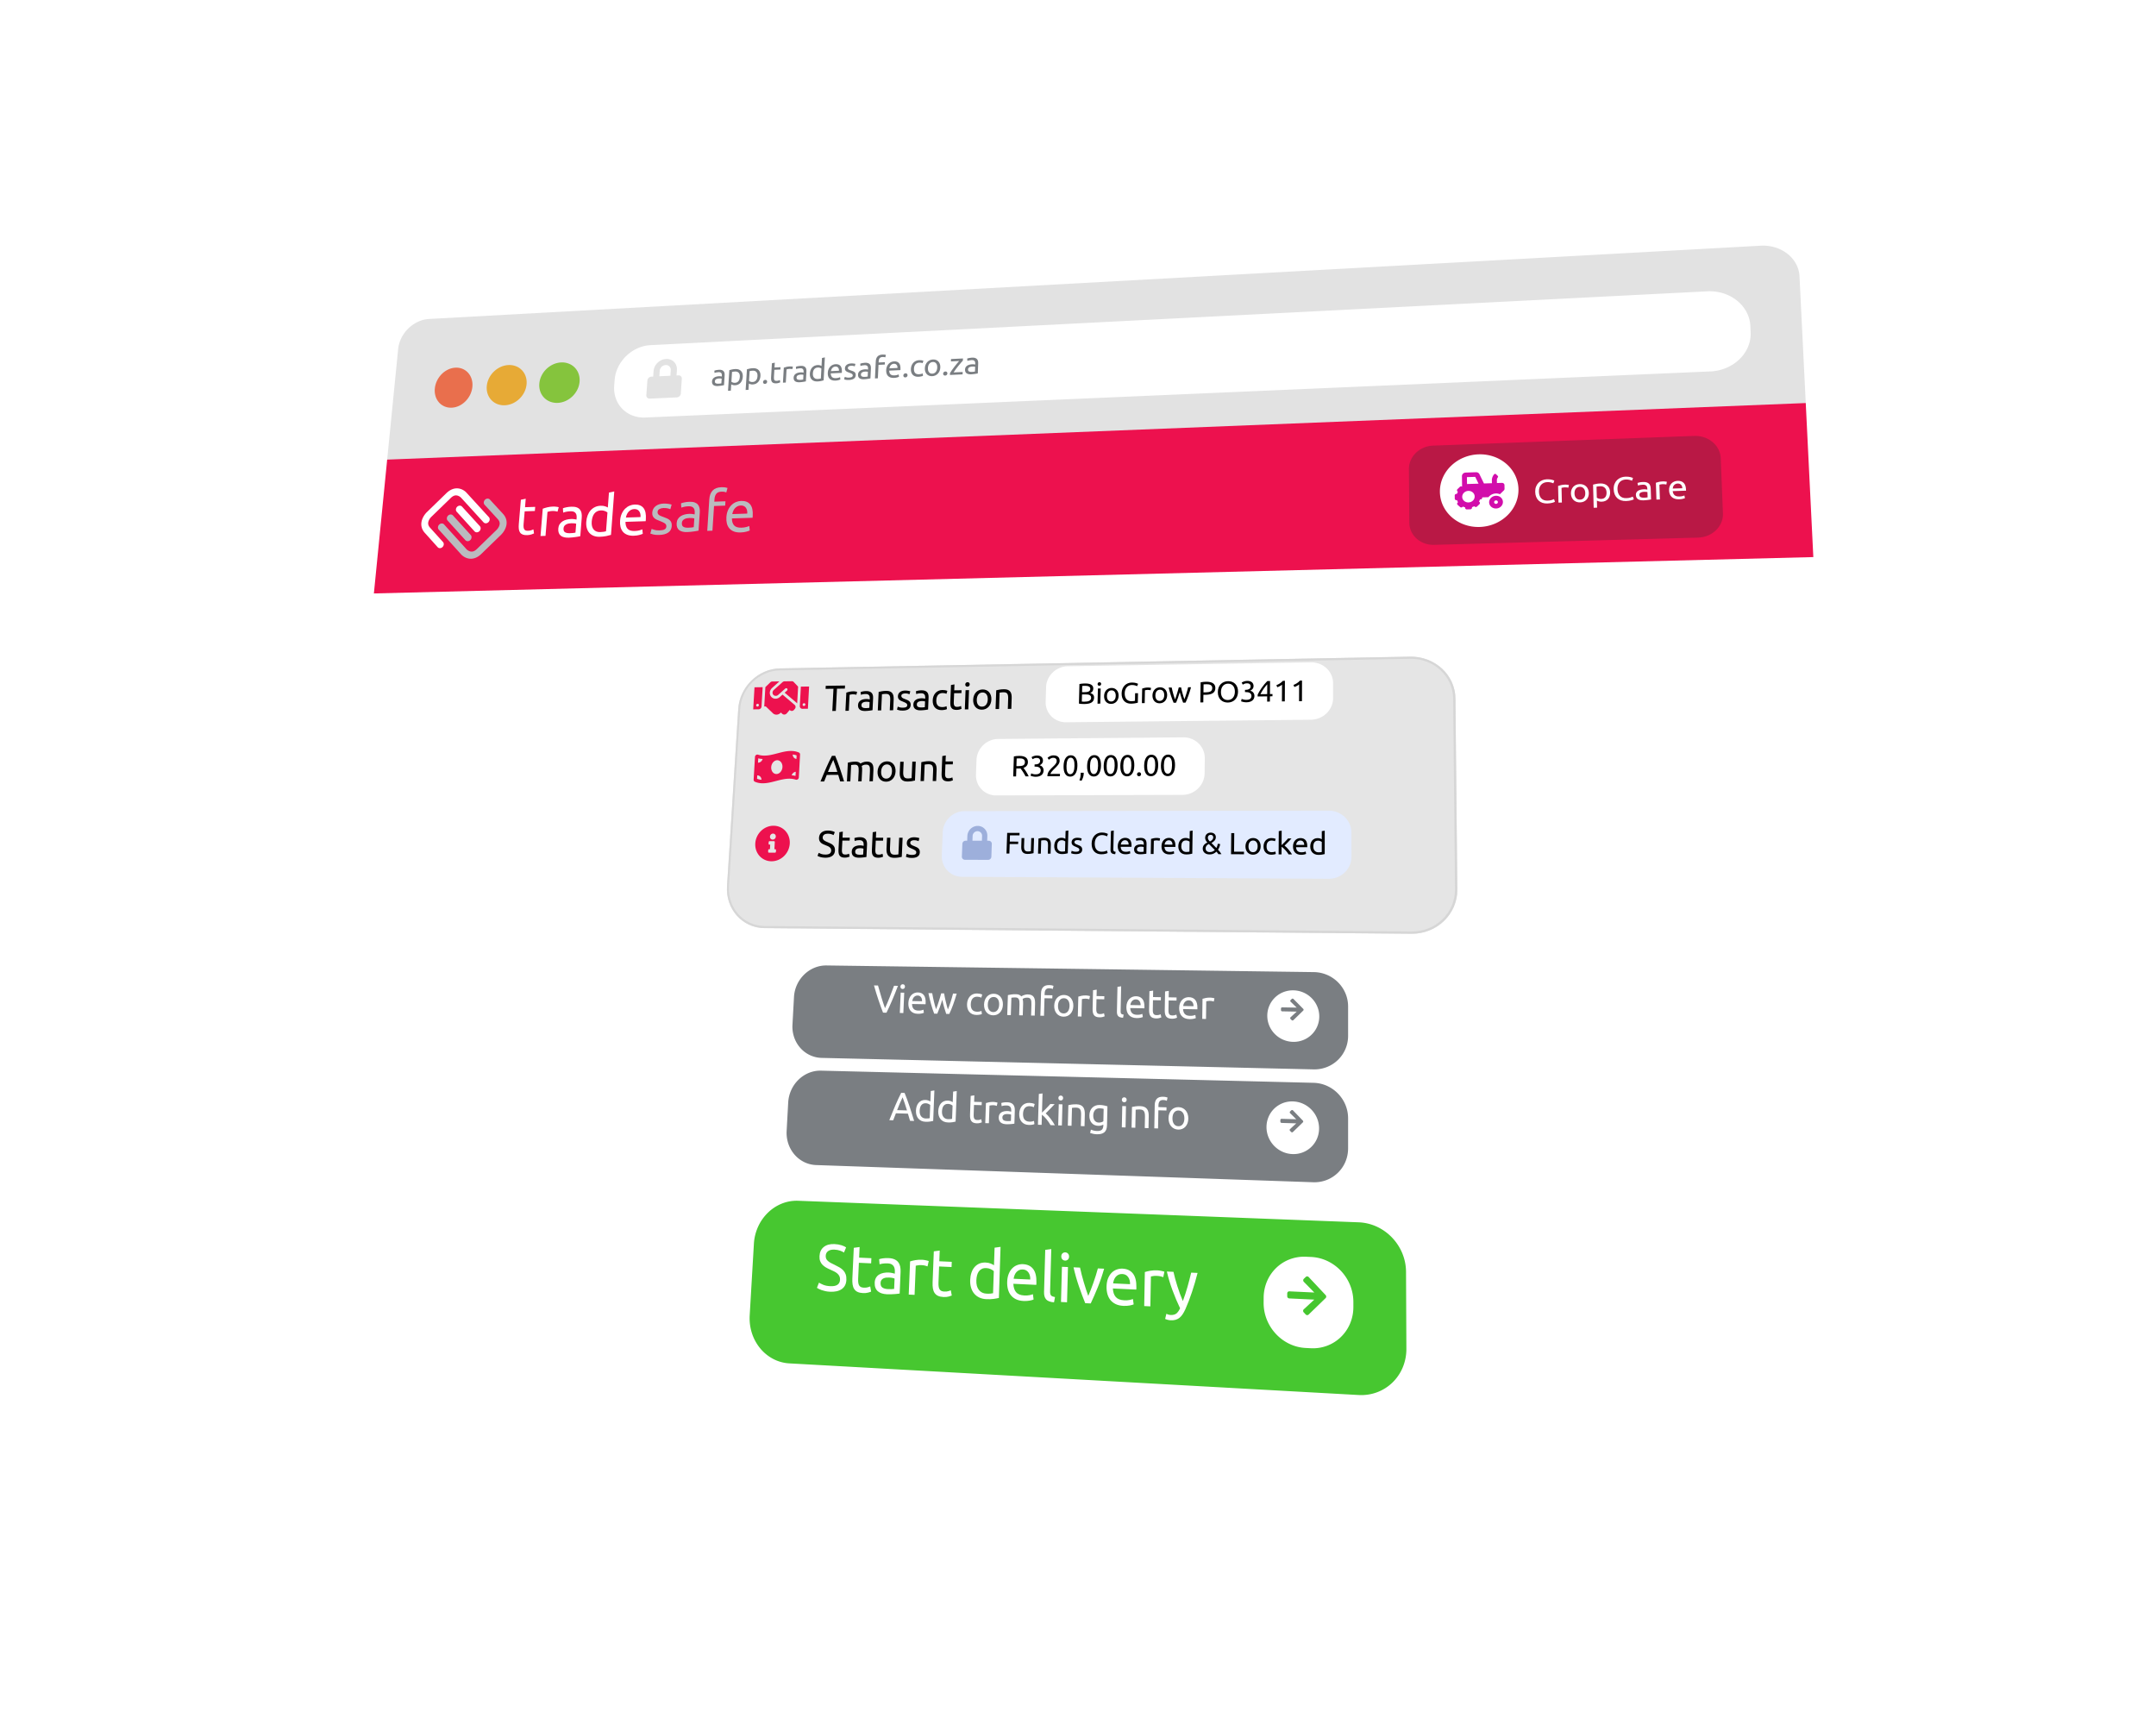 <svg xmlns="http://www.w3.org/2000/svg" xmlns:xlink="http://www.w3.org/1999/xlink" width="1000" height="800" viewBox="0 0 1000 800">
  <defs>
    <filter id="Rectangle_400" x="72" y="48" width="875.15" height="723.779" filterUnits="userSpaceOnUse">
      <feOffset dx="10" dy="10" input="SourceAlpha"/>
      <feGaussianBlur stdDeviation="25" result="blur"/>
      <feFlood flood-opacity="0.231"/>
      <feComposite operator="in" in2="blur"/>
      <feComposite in="SourceGraphic"/>
    </filter>
    <filter id="Path_436" x="359.24" y="440.05" width="273.539" height="63.773" filterUnits="userSpaceOnUse">
      <feOffset dx="5" dy="5" input="SourceAlpha"/>
      <feGaussianBlur stdDeviation="2.5" result="blur-2"/>
      <feFlood flood-color="#7a7e82" flood-opacity="0.212"/>
      <feComposite operator="in" in2="blur-2"/>
      <feComposite in="SourceGraphic"/>
    </filter>
    <filter id="Rectangle_361" x="542.714" y="414.096" width="114.219" height="114.335" filterUnits="userSpaceOnUse">
      <feOffset dy="3" input="SourceAlpha"/>
      <feGaussianBlur stdDeviation="15" result="blur-3"/>
      <feFlood flood-opacity="0.161"/>
      <feComposite operator="in" in2="blur-3"/>
      <feComposite in="SourceGraphic"/>
    </filter>
    <filter id="Path_436-2" x="356.52" y="488.678" width="276.258" height="67.67" filterUnits="userSpaceOnUse">
      <feOffset dx="5" dy="5" input="SourceAlpha"/>
      <feGaussianBlur stdDeviation="2.5" result="blur-4"/>
      <feFlood flood-color="#7a7e82" flood-opacity="0.212"/>
      <feComposite operator="in" in2="blur-4"/>
      <feComposite in="SourceGraphic"/>
    </filter>
    <filter id="Rectangle_361-2" x="542.354" y="465.477" width="114.486" height="115.142" filterUnits="userSpaceOnUse">
      <feOffset dy="3" input="SourceAlpha"/>
      <feGaussianBlur stdDeviation="15" result="blur-5"/>
      <feFlood flood-opacity="0.161"/>
      <feComposite operator="in" in2="blur-5"/>
      <feComposite in="SourceGraphic"/>
    </filter>
    <filter id="Path_447" x="320.987" y="289.157" width="370.149" height="159.07" filterUnits="userSpaceOnUse">
      <feOffset dx="10" dy="10" input="SourceAlpha"/>
      <feGaussianBlur stdDeviation="5" result="blur-6"/>
      <feFlood flood-opacity="0.071"/>
      <feComposite operator="in" in2="blur-6"/>
      <feComposite in="SourceGraphic"/>
    </filter>
    <filter id="Path_437" x="336.493" y="548.635" width="323.419" height="107.06" filterUnits="userSpaceOnUse">
      <feOffset dx="10" dy="5" input="SourceAlpha"/>
      <feGaussianBlur stdDeviation="2.5" result="blur-7"/>
      <feFlood flood-color="#111f2b" flood-opacity="0.102"/>
      <feComposite operator="in" in2="blur-7"/>
      <feComposite in="SourceGraphic"/>
    </filter>
    <filter id="Rectangle_363" x="540.957" y="537.011" width="131.793" height="134.279" filterUnits="userSpaceOnUse">
      <feOffset dy="3" input="SourceAlpha"/>
      <feGaussianBlur stdDeviation="15" result="blur-8"/>
      <feFlood flood-opacity="0.161"/>
      <feComposite operator="in" in2="blur-8"/>
      <feComposite in="SourceGraphic"/>
    </filter>
    <clipPath id="clip-AGENTS_-_STEP_6">
      <rect width="1000" height="800"/>
    </clipPath>
  </defs>
  <g id="AGENTS_-_STEP_6" data-name="AGENTS - STEP 6" clip-path="url(#clip-AGENTS_-_STEP_6)">
    <rect width="1000" height="800" fill="#fff"/>
    <g id="_3_-_how_it_works" data-name="3 - how it works" transform="translate(72 48)">
      <g id="Component_39_2" data-name="Component 39 – 2">
        <path id="Glide_Aviation_Pty_Ltd" data-name="Glide Aviation (Pty) Ltd" d="M8.262,14.7l1.578-.051.011,4.938q-.2.067-.562.155t-.846.179q-.48.091-1.05.163t-1.155.09q-1.187.037-2.162-.3T2.4,18.858q-.7-.678-1.08-1.685T.94,14.844q0-1.322.429-2.361t1.158-1.761Q3.255,10,4.236,9.6t2.1-.435q.763-.026,1.355.045t1.015.178q.423.107.691.22t.366.17l-.5,1.247q-.472-.273-1.252-.437t-1.591-.137q-.86.029-1.565.341t-1.2.875q-.494.563-.769,1.354T2.61,14.79q0,.943.236,1.711t.715,1.309q.48.541,1.187.823t1.666.252q.683-.022,1.163-.105t.691-.151Zm6.351,5.149q-1.4.014-1.992-.5T12.029,17.7L12,8.2l1.512-.294.03,9.514q0,.351.067.578t.213.36q.147.133.392.194t.6.1Zm3.266-.255-1.52.048-.03-7.931,1.517-.05Zm-.8-9.339q-.408.014-.694-.228t-.288-.667q0-.426.283-.686t.692-.274q.407-.014.694.228t.288.667q0,.426-.283.687T17.074,10.251ZM25.8,13.073q-.28-.2-.8-.386t-1.147-.161q-.654.022-1.119.258t-.757.635q-.292.4-.421.937t-.125,1.149q.007,1.39.747,2.123t1.969.695q.623-.02,1.04-.086t.647-.135Zm-.031-5.337,1.52-.3.072,11.622q-.524.154-1.344.318t-1.885.2q-.983.031-1.771-.235t-1.346-.783q-.559-.517-.865-1.279t-.31-1.723q0-.916.246-1.687t.737-1.336q.488-.565,1.2-.893t1.625-.359q.736-.024,1.3.14t.845.323Zm3.554,7.53q-.007-1.055.316-1.853t.861-1.335q.538-.537,1.242-.82t1.443-.308q1.725-.057,2.653.914t.946,3.023q0,.092,0,.237t-.014.269l-5.853.188q.107,1.237.786,1.858t2.109.577q.806-.026,1.357-.173T36,17.564l.224,1.189q-.279.147-.978.322t-1.587.2q-1.119.035-1.935-.254T30.376,18.2q-.529-.535-.789-1.284T29.321,15.266Zm5.859-.97q.009-.965-.53-1.567t-1.475-.571q-.526.017-.926.222t-.678.519q-.277.315-.43.717t-.2.817Zm15.086,4.277q-.29-.683-.545-1.344t-.528-1.344L44,16.051,42.986,18.8l-1.668.052q.644-1.71,1.208-3.163t1.1-2.758q.54-1.305,1.073-2.495t1.115-2.357l1.469-.049q.607,1.128,1.165,2.282t1.127,2.425q.569,1.271,1.165,2.689t1.279,3.09Zm-1.551-3.9q-.544-1.318-1.078-2.551T46.529,9.757q-.566,1.168-1.073,2.434T44.45,14.808Zm10.891-4.4q-.618,2.265-1.462,4.354T56.5,18.377l-1.4.044q-.833-1.606-1.729-3.639t-1.567-4.249l1.656-.055q.208.745.492,1.588t.6,1.671q.317.828.642,1.6t.615,1.381q.274-.625.58-1.419t.6-1.643q.3-.848.559-1.71t.452-1.621Zm3.088,7.908-1.549.049-.11-8,1.546-.051Zm-.915-9.425q-.415.014-.71-.23t-.3-.673q-.006-.43.281-.693t.7-.277q.415-.014.71.229t.3.673q.006.43-.281.693T61.778,8.758Zm6.335,8.22q.551-.017.976-.054t.708-.107l-.038-2.392q-.168-.072-.545-.114t-.91-.025q-.35.011-.742.07t-.714.216q-.323.157-.536.418t-.207.678q.012.771.55,1.055T68.114,16.977ZM67.87,9.8q.933-.031,1.579.171t1.044.6q.4.4.575.952t.187,1.235l.081,5.016q-.2.037-.559.1l-.185.032-.2.032-.208.031L69.968,18q-.45.061-.976.116t-1.043.071q-.734.023-1.354-.1t-1.074-.406q-.455-.287-.712-.772t-.267-1.179q-.01-.663.275-1.15t.78-.8q.5-.309,1.16-.469t1.4-.184q.233-.008.484.007t.476.046q.226.031.393.057t.234.039l-.006-.4q-.006-.354-.094-.7t-.31-.606q-.221-.262-.6-.412t-.978-.13q-.767.025-1.34.144t-.855.236l-.2-1.179q.3-.133,1-.271T67.87,9.8Zm7.2-.038,3.3-.109.021,1.2-3.3.108.063,3.7q.01.6.117.993t.312.609q.2.218.508.3t.705.07q.7-.022,1.129-.183t.591-.228l.323,1.182q-.233.116-.817.3t-1.338.2q-.888.028-1.469-.163t-.94-.6q-.358-.406-.511-1.012t-.166-1.408l-.119-7.152,1.549-.3Zm6.81,7.817-1.561.049L80.17,9.593l1.558-.052Zm-.962-9.461q-.419.014-.716-.231t-.305-.676q-.008-.431.281-.7t.707-.278q.419-.014.716.23t.306.676q.008.432-.281.7T80.914,8.118Zm11.128,5.108q.02.961-.267,1.745t-.824,1.36q-.536.576-1.288.9t-1.644.354q-.892.028-1.655-.25t-1.32-.819q-.557-.54-.874-1.3t-.335-1.723q-.018-.943.27-1.733t.822-1.364q.535-.574,1.285-.9t1.64-.356q.891-.03,1.653.247t1.321.815q.558.539.878,1.31T92.042,13.227Zm-1.634.053q-.028-1.362-.709-2.137t-1.824-.737q-1.143.038-1.791.855t-.622,2.179q.026,1.362.706,2.138t1.824.74q1.145-.036,1.794-.856T90.408,13.279ZM94,9.367q.537-.142,1.427-.31t2.055-.207q1.046-.035,1.745.213t1.123.722q.425.475.61,1.151t.2,1.5l.1,4.535-1.574.049L99.6,12.8q-.017-.744-.138-1.268t-.382-.841q-.261-.317-.686-.45t-1.05-.113q-.253.008-.523.033t-.514.056q-.244.031-.437.069t-.277.056l.147,6.807-1.57.049Zm14.884,2.709q.049,1.99.719,3.666t1.931,3.089l-1.105.736q-1.362-1.44-2.216-3.338t-.906-4.1q-.053-2.2.705-4.147t2.043-3.458l1.136.659q-1.185,1.483-1.77,3.194T108.885,12.076Zm6.855-6.458q2.482-.084,3.841.733t1.407,2.528q.025.934-.323,1.607T119.637,11.6q-.679.435-1.662.654t-2.225.259l-1.31.042.1,4-1.651.052-.27-10.618q.692-.179,1.548-.262T115.74,5.618Zm.17,1.315q-1.054.035-1.613.1l.109,4.226,1.242-.04q.851-.028,1.529-.151t1.14-.38q.462-.256.706-.685t.227-1.082q-.017-.622-.291-1.017t-.732-.621q-.457-.226-1.055-.3T115.91,6.933Zm8.334,1.2,3.364-.111.035,1.215-3.365.111.1,3.74q.017.608.131,1t.325.615q.211.22.522.3t.721.071q.718-.023,1.15-.185t.6-.23l.343,1.193q-.237.117-.831.3t-1.364.207q-.906.028-1.5-.164t-.966-.6q-.37-.41-.533-1.022t-.185-1.423l-.2-7.223,1.579-.3Zm4.446,9.493q.191.072.493.133t.593.052q.943-.029,1.463-.429t.923-1.274q-1.136-1.842-2.131-3.913T128.36,8l1.71-.057q.209.7.5,1.5t.64,1.65q.351.848.753,1.695t.838,1.631q.6-1.662,1.034-3.286t.808-3.338l1.646-.054q-.547,2.315-1.237,4.456t-1.51,4.016q-.322.715-.676,1.235t-.79.863q-.436.343-.989.516t-1.256.2q-.189.006-.395-.011t-.4-.05q-.2-.033-.362-.075t-.234-.071ZM139.157,11.1q-.063-2-.751-3.681t-1.967-3.087l1.11-.739q1.384,1.435,2.26,3.334t.947,4.121q.07,2.222-.686,4.182t-2.052,3.492l-1.157-.67q1.193-1.5,1.776-3.223T139.157,11.1Zm15.371,2.88.046,1.32-7.207.226-.36-10.847,1.67-.056.32,9.533Zm2.753-6.936,3.41-.113.044,1.223-3.411.112.133,3.765q.022.612.14,1.01t.334.619q.216.221.531.306t.731.071q.728-.023,1.165-.186t.608-.232l.356,1.2q-.239.118-.84.3t-1.382.209q-.919.029-1.525-.165t-.984-.606q-.379-.413-.548-1.029t-.2-1.432l-.255-7.271,1.6-.3Zm10.936,1.368q-.3-.21-.868-.4t-1.224-.164q-.695.023-1.181.267t-.784.654q-.3.411-.416.965t-.1,1.183q.053,1.43.863,2.184t2.115.713q.661-.021,1.1-.09t.683-.14Zm-.208-5.492,1.605-.306.458,11.962q-.552.159-1.417.329t-2,.2q-1.044.033-1.889-.24t-1.456-.805q-.611-.532-.961-1.316t-.386-1.773q-.034-.942.206-1.736t.74-1.376q.5-.582,1.242-.921t1.715-.371q.781-.026,1.388.143t.908.331Z" transform="translate(548.746 166.93)" fill="#fff"/>
        <g id="Group_374" data-name="Group 374" transform="translate(0)">
          <g transform="matrix(1, 0, 0, 1, -72, -48)" filter="url(#Rectangle_400)">
            <path id="Rectangle_400-2" data-name="Rectangle 400" d="M127.043,99.925,744.674,65.948a19.208,19.208,0,0,1,6.748.817,17.463,17.463,0,0,1,5.636,2.937A15.137,15.137,0,0,1,761,74.316a13.517,13.517,0,0,1,1.653,5.839L789.2,619.493a17.782,17.782,0,0,1-1.175,7.4,16.59,16.59,0,0,1-3.909,5.875,16.956,16.956,0,0,1-6.036,3.754,18.7,18.7,0,0,1-7.545,1.045l-691.17-42.8a12.561,12.561,0,0,1-5.478-1.635,13.723,13.723,0,0,1-4.218-3.786,15.915,15.915,0,0,1-2.555-5.372,17.966,17.966,0,0,1-.494-6.4l46.053-463.675a14.881,14.881,0,0,1,1.538-5.221,16.4,16.4,0,0,1,3.212-4.363,16.109,16.109,0,0,1,4.429-3.064A14.2,14.2,0,0,1,127.043,99.925Z" transform="translate(72 48)" fill="#fff"/>
          </g>
          <path id="Rectangle_401" data-name="Rectangle 401" d="M19.547,34.925,637.178.948a19.208,19.208,0,0,1,6.749.817A17.464,17.464,0,0,1,649.563,4.7,15.136,15.136,0,0,1,653.5,9.316a13.517,13.517,0,0,1,1.653,5.839L658.1,74.9,0,101l5.176-52.11a14.881,14.881,0,0,1,1.538-5.221,16.4,16.4,0,0,1,3.212-4.363,16.109,16.109,0,0,1,4.429-3.064A14.2,14.2,0,0,1,19.547,34.925Z" transform="translate(107.496 65)" fill="#e2e2e2"/>
          <path id="Ellipse_76" data-name="Ellipse 76" d="M10.436.433a7.6,7.6,0,0,1,3.32.559,7.141,7.141,0,0,1,2.588,1.847,7.755,7.755,0,0,1,1.6,2.855A9.173,9.173,0,0,1,18.3,9.274a10.687,10.687,0,0,1-1.018,3.652,11.309,11.309,0,0,1-2.146,3.046A10.6,10.6,0,0,1,12.177,18.1a9.008,9.008,0,0,1-3.467.886A7.591,7.591,0,0,1,5.384,18.4,7.143,7.143,0,0,1,2.8,16.538a7.772,7.772,0,0,1-1.583-2.864A9.193,9.193,0,0,1,.882,10.1,10.7,10.7,0,0,1,1.905,6.467,11.309,11.309,0,0,1,4.042,3.44,10.6,10.6,0,0,1,6.987,1.326,9.021,9.021,0,0,1,10.436.433Z" transform="translate(128.802 122.084)" fill="#e96f4d"/>
          <path id="Ellipse_77" data-name="Ellipse 77" d="M10.861.458a8.488,8.488,0,0,1,3.526.553A7.662,7.662,0,0,1,17.151,2.86,7.78,7.78,0,0,1,18.88,5.726a8.791,8.791,0,0,1,.417,3.6A10.252,10.252,0,0,1,18.257,13a11.258,11.258,0,0,1-2.243,3.068A11.115,11.115,0,0,1,12.9,18.209a9.914,9.914,0,0,1-3.667.9A8.472,8.472,0,0,1,5.7,18.536a7.657,7.657,0,0,1-2.754-1.869,7.79,7.79,0,0,1-1.709-2.875,8.808,8.808,0,0,1-.4-3.592A10.263,10.263,0,0,1,1.882,6.546,11.26,11.26,0,0,1,4.115,3.5a11.118,11.118,0,0,1,3.1-2.133A9.927,9.927,0,0,1,10.861.458Z" transform="translate(152.943 120.841)" fill="#e7aa36"/>
          <path id="Ellipse_78" data-name="Ellipse 78" d="M10.872.463a8.659,8.659,0,0,1,3.57.554,7.8,7.8,0,0,1,4.575,4.739,8.8,8.8,0,0,1,.444,3.619,10.212,10.212,0,0,1-1.03,3.694,11.285,11.285,0,0,1-5.393,5.24,10.042,10.042,0,0,1-3.7.905,8.643,8.643,0,0,1-3.577-.575,7.8,7.8,0,0,1-4.544-4.769,8.821,8.821,0,0,1-.425-3.611A10.224,10.224,0,0,1,1.825,6.587,11.287,11.287,0,0,1,7.187,1.376,10.054,10.054,0,0,1,10.872.463Z" transform="translate(177.36 119.625)" fill="#85c43d"/>
          <path id="Rectangle_402" data-name="Rectangle 402" d="M18.013,25.943,508.128.981a21.274,21.274,0,0,1,7.542.957,19.457,19.457,0,0,1,6.289,3.348,17.058,17.058,0,0,1,4.384,5.236,15.4,15.4,0,0,1,1.817,6.611L528.285,20a15.562,15.562,0,0,1-1.237,6.785,17.422,17.422,0,0,1-3.936,5.682,19.837,19.837,0,0,1-6.026,3.98,21.439,21.439,0,0,1-7.5,1.687L15.574,59.507a14.618,14.618,0,0,1-5.985-.962,13.139,13.139,0,0,1-7.649-7.9,14.513,14.513,0,0,1-.759-5.966l.2-2.573a16.629,16.629,0,0,1,1.671-6.057,18.483,18.483,0,0,1,8.843-8.592A16.811,16.811,0,0,1,18.013,25.943Z" transform="translate(211.701 86.125)" fill="#fff"/>
        </g>
        <path id="app.tradesafe.co.za" d="M3.83,18.037q.464-.022.824-.059t.6-.1l.14-2.152q-.136-.063-.449-.1t-.763-.013q-.3.014-.628.071t-.615.2q-.283.145-.48.382t-.222.612q-.046.694.386.943T3.83,18.037Zm.309-6.456q.786-.038,1.314.137t.835.526q.307.351.415.851t.069,1.11L6.48,18.717q-.171.036-.477.1l-.158.031-.167.031-.177.03-.187.03q-.383.059-.828.115t-.881.075q-.619.029-1.131-.072T1.6,18.7q-.361-.253-.543-.687t-.14-1.058q.039-.6.313-1.038t.712-.724q.438-.283,1.008-.435t1.188-.181q.2-.009.406,0t.4.037q.188.026.326.047t.194.032l.023-.361q.021-.319-.029-.628t-.217-.542q-.167-.234-.474-.364t-.812-.106q-.646.031-1.136.144t-.735.221L2,12q.26-.123.856-.255T4.139,11.581Zm9.682,3.329q.08-1.264-.512-1.915t-1.649-.6q-.592.028-.926.086T10.2,12.6l-.291,4.554q.227.183.667.343t.976.135q.565-.026.98-.247t.692-.587q.277-.367.42-.852T13.821,14.91Zm1.37-.065q-.051.82-.314,1.526T14.159,17.6q-.455.521-1.087.828t-1.422.343q-.635.029-1.111-.115t-.706-.286l-.185,2.895-1.312.06.614-9.571q.472-.133,1.177-.3t1.621-.209q.846-.041,1.506.191t1.109.694q.449.463.666,1.152T15.191,14.845Zm6.819-.321q.077-1.267-.518-1.918t-1.656-.6q-.594.028-.929.086t-.536.123l-.283,4.563q.228.184.67.344t.98.135q.567-.026.983-.247t.693-.588q.277-.367.42-.853T22.01,14.524Zm1.375-.065q-.05.822-.312,1.529t-.718,1.229q-.456.522-1.09.829t-1.427.344q-.637.029-1.116-.115t-.709-.287l-.18,2.9-1.317.06.6-9.588q.473-.133,1.181-.3t1.627-.21q.849-.041,1.512.191t1.115.7q.452.464.671,1.154T23.384,14.459Zm3.106,2.7q-.023.377-.3.668t-.713.311q-.44.02-.679-.247t-.216-.644q.023-.377.3-.667t.712-.311q.44-.021.679.247T26.49,17.164ZM29.9,10.526l2.8-.134-.064,1.087-2.8.134-.2,3.346q-.032.544.032.9t.223.546q.159.194.41.266t.593.056q.6-.028.969-.177t.517-.212l.193,1.064q-.205.107-.712.277t-1.148.2q-.754.035-1.234-.131t-.756-.529q-.276-.363-.364-.909t-.045-1.271L28.7,8.571l1.334-.286Zm7.081-.492q.171-.008.391,0t.432.035q.212.025.388.051t.26.05l-.293,1.141q-.154-.048-.513-.108t-.929-.032q-.371.018-.738.112t-.483.127l-.355,6.1-1.326.061.406-6.952q.48-.19,1.186-.37T36.986,10.033Zm4.769,6.24q.472-.022.838-.06t.613-.105l.122-2.169q-.139-.063-.458-.1t-.777-.012q-.3.014-.639.072t-.625.2q-.286.146-.485.385t-.22.617q-.04.7.4.951T41.755,16.273Zm.255-6.509q.8-.038,1.339.138t.854.53q.315.354.43.857t.08,1.119l-.255,4.55q-.173.036-.484.1l-.16.031-.17.031-.18.031-.19.03q-.389.06-.842.116t-.9.076q-.629.029-1.151-.072t-.892-.357q-.37-.255-.559-.693t-.153-1.067q.034-.6.309-1.046t.718-.731q.444-.286,1.022-.439t1.208-.183q.2-.009.413,0t.4.037q.191.026.333.047t.2.032l.02-.364q.018-.322-.036-.633t-.226-.547q-.172-.236-.485-.367t-.828-.107q-.657.031-1.155.146t-.746.224l-.1-1.067q.263-.124.869-.257T42.01,9.764Zm9.641,1.254q-.233-.184-.683-.344t-.994-.134q-.574.027-.993.25t-.7.591q-.278.369-.419.864T47.691,13.3q-.071,1.274.537,1.938t1.684.614q.546-.025.915-.092t.573-.132Zm.267-4.894,1.346-.288-.577,10.657q-.467.148-1.192.307t-1.659.2q-.862.04-1.536-.195t-1.134-.7q-.46-.468-.686-1.163T46.3,13.366q.047-.84.308-1.55t.718-1.234q.458-.524,1.1-.833T49.865,9.4q.645-.031,1.131.113t.721.286Zm2.693,6.864q.052-.967.378-1.7t.826-1.234q.5-.5,1.131-.767t1.279-.3q1.511-.072,2.27.807t.661,2.761q0,.084-.011.218t-.027.246l-5.128.241q.026,1.132.584,1.694t1.813.5q.706-.033,1.2-.175t.74-.266l.13,1.088q-.252.138-.872.307t-1.4.2q-.98.045-1.678-.21t-1.131-.739q-.433-.484-.619-1.168T54.611,12.989Zm5.177-.958q.061-.885-.377-1.43t-1.259-.506q-.461.022-.822.214t-.621.484q-.259.292-.416.663t-.22.751Zm4.758,3.183q.824-.038,1.232-.268t.432-.694q.024-.478-.352-.741T64.6,12.938q-.425-.148-.813-.305t-.664-.382q-.276-.225-.432-.554t-.13-.82q.05-.968.815-1.571t2.035-.664q.318-.015.633,0t.588.056q.272.036.479.082t.32.083L67.134,10q-.211-.1-.667-.2T65.36,9.736q-.563.027-.993.264t-.454.7q-.012.239.072.417t.272.316q.187.138.47.251t.68.234q.525.171.934.341t.693.409q.284.239.424.59t.114.872q-.051,1.013-.852,1.57t-2.232.623q-1,.046-1.552-.09t-.753-.211l.3-1.136q.227.074.723.219T64.546,15.214Zm7.108-.33q.479-.022.849-.061t.62-.106l.108-2.183q-.142-.064-.465-.1t-.788-.012q-.3.014-.647.073T70.7,12.7q-.289.147-.489.388t-.219.621q-.035.7.414.957T71.653,14.883Zm.211-6.551q.811-.039,1.358.138t.87.533q.322.356.442.863t.089,1.126L74.4,15.571q-.176.036-.49.1l-.162.032-.172.031-.182.031-.192.03q-.394.06-.853.117t-.908.077q-.638.03-1.168-.073t-.907-.359q-.377-.257-.572-.7t-.162-1.074q.031-.605.306-1.053T69.659,12q.448-.288,1.033-.442t1.223-.184q.2-.01.419,0t.41.037q.194.026.338.047t.2.033l.018-.366q.016-.324-.041-.637t-.233-.55q-.176-.237-.495-.369t-.84-.107q-.666.032-1.17.147t-.755.225l-.1-1.074q.266-.125.879-.259T71.864,8.333Zm8.1-3.8q.6-.029,1.02.034t.6.125l-.3,1.137q-.17-.076-.486-.138t-.781-.039q-.944.046-1.345.563t-.442,1.361l-.031.633L81.1,8.072l-.052,1.1-2.906.139-.3,6.23-1.352.063.389-7.986q.069-1.405.817-2.206T79.962,4.535Zm1.745,7.177q.046-.973.372-1.713t.828-1.241q.5-.5,1.14-.771t1.293-.3q1.53-.073,2.3.811t.687,2.776q0,.085-.01.219t-.026.248l-5.191.244q.033,1.139.6,1.7t1.839.506q.715-.033,1.21-.176t.748-.268l.139,1.094q-.254.139-.881.309t-1.415.207q-.992.046-1.7-.21t-1.15-.743q-.442-.487-.635-1.175T81.707,11.712Zm5.236-.965q.056-.89-.391-1.438T85.274,8.8q-.466.022-.831.215t-.626.487q-.261.294-.416.667t-.217.756Zm4.669,3.391q-.017.382-.294.677t-.73.316q-.453.021-.7-.25t-.233-.653q.017-.382.294-.677t.729-.316q.453-.021.7.249T91.612,14.139Zm5.114.7q-.924.043-1.607-.208t-1.137-.739q-.453-.487-.656-1.177t-.164-1.538q.038-.848.326-1.567t.779-1.256q.491-.538,1.184-.86t1.528-.362Q97.492,7.1,98,7.164t.97.221l-.357,1.131q-.3-.127-.7-.192T97.06,8.28q-1.142.054-1.78.776t-.7,2.05q-.027.594.09,1.083t.4.829q.285.34.745.509t1.135.138q.543-.025.987-.145t.7-.245l.142,1.1q-.121.076-.343.15l-.115.036-.122.035-.13.033-.137.032q-.281.063-.6.113T96.726,14.834Zm10.084-4.319q-.037.879-.332,1.6t-.795,1.255q-.5.533-1.174.841t-1.454.343q-.779.036-1.429-.21t-1.1-.734q-.455-.488-.689-1.184t-.2-1.574q.038-.863.333-1.59T100.765,8q.5-.532,1.171-.839t1.45-.345q.778-.037,1.428.207t1.106.731q.456.487.691,1.19T106.81,10.516Zm-1.427.067q.053-1.247-.5-1.949t-1.549-.654q-1,.048-1.61.8t-.665,2q-.054,1.246.495,1.949t1.549.657q1-.047,1.612-.8T105.383,10.583Zm4.71,2.7q-.016.384-.293.68t-.734.318q-.457.021-.711-.251t-.238-.655q.016-.383.293-.68t.734-.318q.457-.021.711.25T110.092,13.28Zm7.181-5.95q-.323.341-.857.962t-1.146,1.372q-.613.752-1.228,1.575t-1.088,1.568l4.228-.2-.044,1.11-5.868.272.036-.881q.38-.642.927-1.419t1.146-1.549q.6-.772,1.164-1.458t.982-1.158l-3.792.181.045-1.105,5.534-.265Zm4.109,5.241q.489-.023.868-.062t.633-.108l.084-2.207q-.146-.064-.477-.1t-.806-.012q-.311.015-.661.074t-.644.208q-.294.149-.5.392t-.217.628q-.028.711.435.967T121.383,12.571Zm.137-6.62q.829-.04,1.391.139t.9.538q.334.36.463.872t.1,1.138l-.176,4.628q-.179.037-.5.1l-.166.032-.176.032-.186.031-.2.031q-.4.061-.871.119t-.928.078q-.652.03-1.2-.073t-.932-.362q-.389-.259-.593-.7t-.179-1.085q.024-.611.3-1.064t.731-.744q.455-.291,1.052-.447t1.249-.187q.207-.01.429,0t.42.037q.2.026.346.048t.206.033l.014-.37q.013-.327-.049-.643t-.245-.556q-.183-.24-.511-.373t-.861-.108q-.681.032-1.2.149t-.769.228l-.12-1.085q.271-.126.9-.263T121.52,5.951Z" transform="translate(257.332 111.902)" fill="#7a7e82"/>
        <path id="Rectangle_408" data-name="Rectangle 408" d="M6.164,26.232,664.129,0l3.516,71.436L0,88.3Z" transform="translate(101.416 138.921)" fill="#ed114e"/>
        <g id="Tradesafe_white" data-name="Tradesafe white" transform="translate(122.3 173.349)">
          <path id="Line_2" data-name="Line 2" d="M10.712,12.741a1.512,1.512,0,0,1-.3-.021,1.412,1.412,0,0,1-.288-.081,1.344,1.344,0,0,1-.5-.346l-8.247-9.1a1.388,1.388,0,0,1-.3-.53A1.6,1.6,0,0,1,1.02,2.05a1.827,1.827,0,0,1,.173-.62,1.944,1.944,0,0,1,.4-.553A1.877,1.877,0,0,1,2.151.5,1.671,1.671,0,0,1,2.759.36a1.449,1.449,0,0,1,.587.1A1.328,1.328,0,0,1,3.839.8L12.1,9.891a1.4,1.4,0,0,1,.3.534,1.609,1.609,0,0,1,.061.617,1.833,1.833,0,0,1-.173.624,1.956,1.956,0,0,1-.671.776,1.827,1.827,0,0,1-.292.16,1.729,1.729,0,0,1-.3.1A1.623,1.623,0,0,1,10.712,12.741Z" transform="translate(11.943 16.889)" fill="#babbbf"/>
          <path id="Path_89" data-name="Path 89" d="M10.722,12.732a1.517,1.517,0,0,1-.3-.021,1.416,1.416,0,0,1-.289-.081,1.346,1.346,0,0,1-.5-.345L1.369,3.2a1.386,1.386,0,0,1-.3-.53,1.593,1.593,0,0,1-.06-.612,1.822,1.822,0,0,1,.173-.62,1.943,1.943,0,0,1,.4-.553A1.879,1.879,0,0,1,2.14.511a1.676,1.676,0,0,1,.609-.14,1.453,1.453,0,0,1,.588.1A1.33,1.33,0,0,1,3.83.811l8.275,9.072a1.4,1.4,0,0,1,.3.533,1.6,1.6,0,0,1,.062.616,1.828,1.828,0,0,1-.172.624,1.955,1.955,0,0,1-.671.776,1.83,1.83,0,0,1-.292.16,1.733,1.733,0,0,1-.3.1A1.628,1.628,0,0,1,10.722,12.732Z" transform="translate(16.161 12.789)" fill="#fff"/>
          <path id="Path_84" data-name="Path 84" d="M9.784,28.341a1.5,1.5,0,0,1-.3-.021,1.4,1.4,0,0,1-.286-.082,1.333,1.333,0,0,1-.493-.346L2.71,21.226a6.941,6.941,0,0,1-.616-.791,6.084,6.084,0,0,1-.468-.836A5.6,5.6,0,0,1,1.139,17.8a5.837,5.837,0,0,1-.025-.773,6.2,6.2,0,0,1,.077-.784,6.792,6.792,0,0,1,.179-.793,7.64,7.64,0,0,1,.28-.8A8.783,8.783,0,0,1,2.233,13.5a9.884,9.884,0,0,1,.611-.9c.193-.255.369-.46.5-.61s.23-.244.262-.275l9.132-8.873a9.974,9.974,0,0,1,.852-.741,8.288,8.288,0,0,1,.878-.595,7.064,7.064,0,0,1,.9-.447,6.269,6.269,0,0,1,.921-.3,5.831,5.831,0,0,1,.762-.129,5.56,5.56,0,0,1,1.517.055,5.794,5.794,0,0,1,.75.183,6.221,6.221,0,0,1,1.061.448,6.73,6.73,0,0,1,.812.513,6.385,6.385,0,0,1,.538.442c.131.12.211.206.238.235L32.46,13.963a1.4,1.4,0,0,1,.3.533,1.6,1.6,0,0,1,.063.615,1.824,1.824,0,0,1-.172.623,1.942,1.942,0,0,1-.4.556,1.882,1.882,0,0,1-.562.379,1.686,1.686,0,0,1-.614.14,1.469,1.469,0,0,1-.592-.1,1.347,1.347,0,0,1-.5-.344L19.518,4.906c-.009-.009-.055-.056-.132-.124a4.069,4.069,0,0,0-.808-.553,3.412,3.412,0,0,0-.621-.25,2.71,2.71,0,0,0-.8-.111,2.574,2.574,0,0,0-.79.141,3.435,3.435,0,0,0-.79.4,5.667,5.667,0,0,0-.8.66L5.636,13.944c-.01.011-.062.064-.139.152s-.18.212-.293.365A5.885,5.885,0,0,0,4.847,15a4.785,4.785,0,0,0-.327.673,3.366,3.366,0,0,0-.215.846,2.556,2.556,0,0,0,.034.8,2.736,2.736,0,0,0,.287.768,3.989,3.989,0,0,0,.542.749l6,6.659a1.4,1.4,0,0,1,.3.534,1.612,1.612,0,0,1,.059.616,1.839,1.839,0,0,1-.174.623,1.949,1.949,0,0,1-.4.555,1.928,1.928,0,0,1-.269.219,1.821,1.821,0,0,1-.291.159,1.719,1.719,0,0,1-.3.1A1.61,1.61,0,0,1,9.784,28.341Z" transform="translate(-0.001 4.528)" fill="#fff"/>
          <path id="Path_85" data-name="Path 85" d="M16.8,28.233q-.243.007-.486-.007t-.484-.049q-.241-.035-.481-.092t-.478-.134a6.307,6.307,0,0,1-1.07-.464,6.843,6.843,0,0,1-.818-.527,6.5,6.5,0,0,1-.541-.452c-.131-.123-.213-.211-.239-.24L1.771,14.711a1.39,1.39,0,0,1-.3-.531,1.6,1.6,0,0,1-.059-.613,1.832,1.832,0,0,1,.174-.621,1.946,1.946,0,0,1,.4-.553,1.875,1.875,0,0,1,.559-.377,1.667,1.667,0,0,1,.608-.14,1.445,1.445,0,0,1,.586.1,1.327,1.327,0,0,1,.492.343L14.672,23.857c.009.01.055.057.133.126a4.14,4.14,0,0,0,.815.565,3.458,3.458,0,0,0,.626.257,2.733,2.733,0,0,0,.812.117,2.579,2.579,0,0,0,.8-.138,3.432,3.432,0,0,0,.8-.4,5.663,5.663,0,0,0,.811-.665l9.216-8.954c.011-.011.062-.064.14-.153s.181-.214.3-.369a5.868,5.868,0,0,0,.358-.544,4.767,4.767,0,0,0,.327-.679,3.354,3.354,0,0,0,.212-.854,2.559,2.559,0,0,0-.041-.806,2.761,2.761,0,0,0-.3-.773,4.055,4.055,0,0,0-.556-.753l-6.1-6.649a1.391,1.391,0,0,1-.3-.53,1.59,1.59,0,0,1-.062-.613,1.816,1.816,0,0,1,.172-.621,1.939,1.939,0,0,1,.4-.554A1.884,1.884,0,0,1,23.783.49a1.688,1.688,0,0,1,.612-.141,1.468,1.468,0,0,1,.591.1,1.342,1.342,0,0,1,.5.341l6.109,6.642a7.061,7.061,0,0,1,.633.794,6.165,6.165,0,0,1,.484.84,5.693,5.693,0,0,1,.333.884,5.621,5.621,0,0,1,.18.924,5.838,5.838,0,0,1,.033.78,6.181,6.181,0,0,1-.071.792,6.769,6.769,0,0,1-.175.8,7.607,7.607,0,0,1-.278.807,8.748,8.748,0,0,1-.582,1.165,9.856,9.856,0,0,1-.615.913c-.195.257-.372.466-.509.617s-.233.247-.265.278L21.527,26a9.969,9.969,0,0,1-.861.749,8.279,8.279,0,0,1-.888.6,7.057,7.057,0,0,1-.912.448,6.268,6.268,0,0,1-.932.295q-.142.033-.284.058t-.284.044q-.142.018-.284.03T16.8,28.233Z" transform="translate(7.427 9.541)" fill="#babbbf"/>
          <path id="t" d="M5.453,10.187l4.718-.161-.159,1.908-4.72.159-.5,5.876q-.081.956.01,1.577t.349.968q.258.347.677.481t1,.116q1.008-.032,1.64-.285t.881-.359l.275,1.879q-.351.183-1.214.467t-1.943.318q-1.272.04-2.072-.266t-1.246-.953q-.447-.647-.568-1.61t-.013-2.237L3.53,6.725l2.255-.468Z" transform="translate(43.764 3.693)" fill="#fff"/>
          <path id="r" d="M8.257,10.258q.3-.01.683.015t.752.076q.369.051.676.1t.452.1l-.566,2.072q-.266-.092-.892-.211T7.74,12.326q-.648.022-1.3.183t-.85.218L4.681,23.852l-2.321.072L3.407,11.258q.846-.332,2.088-.64T8.257,10.258Z" transform="translate(54.038 3.315)" fill="#fff"/>
          <path id="ad" d="M7.209,23.6q.857-.027,1.522-.087t1.116-.18l.324-4.1q-.249-.124-.826-.2t-1.407-.047q-.545.018-1.16.116t-1.141.366q-.525.267-.9.713T4.31,21.346q-.106,1.321.682,1.81T7.209,23.6ZM7.98,11.314q1.45-.049,2.418.3t1.523,1.026q.555.678.739,1.632t.093,2.116l-.675,8.6q-.316.063-.883.173l-.292.054-.31.053-.328.052-.345.051q-.708.1-1.532.192t-1.629.116q-1.142.035-2.083-.174t-1.6-.7Q2.418,24.3,2.1,23.471T1.874,21.45q.092-1.135.611-1.967T3.82,18.124q.817-.526,1.872-.8t2.2-.309q.363-.012.749.015t.731.081q.345.055.6.1t.357.067l.054-.686q.048-.607-.035-1.2T9.961,14.36q-.3-.45-.862-.707t-1.494-.226q-1.191.04-2.1.241t-1.361.4l-.121-2.016q.482-.226,1.584-.46T7.98,11.314Zm16.7,2.674q-.416-.355-1.225-.671t-1.8-.282q-1.043.035-1.815.443t-1.293,1.1q-.521.689-.8,1.621t-.362,1.99q-.187,2.408.885,3.683t3.032,1.215q.993-.031,1.667-.145t1.048-.231Zm.7-9.237,2.457-.507-1.517,20.14q-.856.265-2.184.545t-3.026.332q-1.568.048-2.783-.418T16.3,23.476q-.814-.9-1.192-2.222t-.248-2.987q.124-1.586.63-2.92t1.36-2.309q.854-.976,2.027-1.542t2.632-.616q1.173-.04,2.048.246t1.3.562Z" transform="translate(62.77 2.328)" fill="#fff"/>
          <path id="e" d="M2.249,18.312q.136-1.83.762-3.212t1.557-2.311Q5.5,11.86,6.66,11.371T9,10.843q2.757-.094,4.1,1.593T14.2,17.686q-.011.16-.03.412t-.06.466l-9.363.3q0,2.147.993,3.23t3.284,1.012q1.29-.04,2.189-.294t1.363-.481l.193,2.069q-.466.254-1.606.555T8.6,25.3q-1.79.055-3.052-.451t-2.03-1.437q-.769-.931-1.078-2.234T2.249,18.312Zm9.475-1.659q.147-1.674-.629-2.721t-2.273-1q-.84.028-1.507.381t-1.152.9q-.485.545-.785,1.242t-.432,1.416Z" transform="translate(91.059 1.803)" fill="#fff"/>
          <path id="s" d="M5.823,23.27q1.509-.047,2.265-.47t.818-1.3q.063-.908-.615-1.419T6.021,18.952q-.77-.294-1.474-.6t-1.2-.745q-.5-.435-.767-1.063t-.2-1.558q.131-1.833,1.552-2.954t3.744-1.2q.581-.02,1.158.027t1.072.123q.5.076.872.169t.582.166l-.6,2.143q-.382-.2-1.213-.4T7.527,12.9q-1.03.035-1.825.472t-.857,1.315q-.032.452.115.792t.484.608q.337.268.849.49t1.233.465q.953.341,1.7.676t1.252.8q.51.463.754,1.134t.176,1.66q-.133,1.924-1.621,2.958T5.674,25.38q-1.826.056-2.836-.219t-1.368-.424l.6-2.149q.411.147,1.313.438T5.823,23.27Z" transform="translate(105.857 1.359)" fill="#babbbf"/>
          <path id="a" d="M7,22.524q.849-.027,1.508-.086t1.1-.177l.268-4.009q-.249-.121-.822-.193t-1.4-.045q-.54.017-1.149.115t-1.127.359q-.518.261-.88.7T4.1,20.32q-.088,1.292.7,1.77T7,22.524ZM7.609,10.5q1.438-.049,2.4.291t1.523,1q.559.663.754,1.6t.12,2.069l-.557,8.409q-.313.061-.874.169l-.289.053-.307.052-.324.051-.342.05q-.7.1-1.517.189t-1.614.115q-1.132.035-2.068-.169T2.922,23.7q-.659-.483-.987-1.3t-.249-1.977q.076-1.11.58-1.924t1.307-1.329q.8-.515,1.846-.781t2.173-.3q.36-.012.743.014t.726.079q.343.053.6.1t.355.066l.045-.671q.04-.594-.05-1.17t-.394-1.016q-.3-.44-.864-.691t-1.484-.22q-1.181.04-2.077.237T3.843,13.2L3.7,11.228q.475-.221,1.565-.451T7.609,10.5Z" transform="translate(117.862 0.862)" fill="#babbbf"/>
          <path id="f" d="M8.9,4.111q1.058-.038,1.81.09t1.054.245L11.2,6.524q-.3-.144-.86-.266T8.952,6.165q-1.677.059-2.407,1t-.83,2.485l-.075,1.161,5.167-.176-.128,2.016-5.169.174L4.767,24.269l-2.405.075L3.32,9.678Q3.489,7.1,4.843,5.654T8.9,4.111Z" transform="translate(131.377 0.499)" fill="#babbbf"/>
          <path id="e-2" data-name="e" d="M2.154,18.518q.117-1.85.741-3.247T4.46,12.934q.942-.94,2.123-1.434t2.389-.535q2.82-.1,4.219,1.609t1.182,5.308q-.01.161-.025.417t-.056.472l-9.577.309q.024,2.17,1.055,3.265t3.373,1.022q1.32-.041,2.237-.3t1.389-.487l.222,2.091q-.473.257-1.636.562t-2.617.35q-1.831.056-3.128-.455T3.515,23.675q-.8-.941-1.13-2.258T2.154,18.518Zm9.675-1.681q.131-1.693-.677-2.75T8.815,13.082q-.859.029-1.538.386t-1.168.908q-.49.551-.788,1.256T4.9,17.064Z" transform="translate(140.46)" fill="#babbbf"/>
        </g>
        <path id="Icon_awesome-lock" data-name="Icon awesome-lock" d="M14.986,8l-.857.041L14.306,5.5a4.987,4.987,0,0,0-.281-2.068A4.572,4.572,0,0,0,11.341.713,5.092,5.092,0,0,0,9.267.4,5.836,5.836,0,0,0,7.136.92,6.424,6.424,0,0,0,4.057,3.912a5.73,5.73,0,0,0-.575,2.1L3.3,8.557,2.445,8.6a1.839,1.839,0,0,0-.673.165A2.024,2.024,0,0,0,.8,9.707a1.818,1.818,0,0,0-.182.666L.124,17.165a1.592,1.592,0,0,0,.086.656,1.445,1.445,0,0,0,.843.864,1.6,1.6,0,0,0,.655.1l12.567-.569a1.848,1.848,0,0,0,.678-.164,2.025,2.025,0,0,0,.978-.95,1.821,1.821,0,0,0,.181-.67l.471-6.815a1.585,1.585,0,0,0-.089-.656,1.451,1.451,0,0,0-.851-.862A1.62,1.62,0,0,0,14.986,8Zm-3.713.177-5.13.244.182-2.542a2.714,2.714,0,0,1,.272-1,3.042,3.042,0,0,1,1.46-1.418,2.764,2.764,0,0,1,1.01-.248,2.412,2.412,0,0,1,.983.151,2.165,2.165,0,0,1,1.27,1.287,2.363,2.363,0,0,1,.132.979Z" transform="translate(227.664 118.08)" fill="#e2e2e2"/>
        <path id="Rectangle_409" data-name="Rectangle 409" d="M11.266,4.941l121.1-4.5a13.019,13.019,0,0,1,4.661.669A12.131,12.131,0,0,1,140.9,3.269a10.831,10.831,0,0,1,2.694,3.321,9.842,9.842,0,0,1,1.107,4.155l1.026,25.606a9.934,9.934,0,0,1-.777,4.272,10.783,10.783,0,0,1-2.444,3.544,12.018,12.018,0,0,1-3.735,2.448,12.957,12.957,0,0,1-4.647.987l-122.4,3.354a11.952,11.952,0,0,1-4.445-.715,11.183,11.183,0,0,1-3.636-2.178,10.319,10.319,0,0,1-2.46-3.3,9.828,9.828,0,0,1-.922-4.1L.078,15.8a9.946,9.946,0,0,1,.854-4.1A10.875,10.875,0,0,1,3.319,8.291,11.82,11.82,0,0,1,6.882,5.924,12.243,12.243,0,0,1,11.266,4.941Z" transform="translate(581.409 153.727)" fill="#b91845"/>
        <g id="Group_372" data-name="Group 372" transform="translate(595.68 162.053)">
          <path id="Ellipse_79" data-name="Ellipse 79" d="M18.078.659a19.3,19.3,0,0,1,7.1,1.06,18,18,0,0,1,5.858,3.388,16.461,16.461,0,0,1,4.017,5.211,15.526,15.526,0,0,1,1.564,6.52,15.862,15.862,0,0,1-1.32,6.633,17.286,17.286,0,0,1-3.839,5.511,18.851,18.851,0,0,1-5.771,3.812,19.659,19.659,0,0,1-7.107,1.542,19.273,19.273,0,0,1-7.125-1.125A17.953,17.953,0,0,1,5.62,29.759,16.425,16.425,0,0,1,1.671,24.52a15.52,15.52,0,0,1-1.493-6.5,15.876,15.876,0,0,1,1.349-6.569A17.3,17.3,0,0,1,5.339,6.008a18.845,18.845,0,0,1,5.7-3.783A19.656,19.656,0,0,1,18.078.659Z" transform="translate(0)" fill="#fff"/>
          <path id="Icon_awesome-tractor" data-name="Icon awesome-tractor" d="M19.222,11.371a3.444,3.444,0,0,0-1.239.271,3.294,3.294,0,0,0-1,.664,3.02,3.02,0,0,0-.669.959,2.777,2.777,0,0,0-.233,1.156,2.726,2.726,0,0,0,.269,1.141,2.9,2.9,0,0,0,.7.917,3.165,3.165,0,0,0,1.026.6,3.389,3.389,0,0,0,1.248.194,3.444,3.444,0,0,0,1.241-.271,3.294,3.294,0,0,0,1.006-.665,3.02,3.02,0,0,0,.67-.961,2.776,2.776,0,0,0,.232-1.158,2.726,2.726,0,0,0-.271-1.142,2.9,2.9,0,0,0-.7-.917,3.166,3.166,0,0,0-1.027-.6A3.39,3.39,0,0,0,19.222,11.371Zm.062,3.756a.922.922,0,0,1-.34-.053.865.865,0,0,1-.28-.164.792.792,0,0,1-.191-.25.741.741,0,0,1-.074-.311.755.755,0,0,1,.063-.315.826.826,0,0,1,.183-.262.9.9,0,0,1,.274-.181.937.937,0,0,1,.338-.074.922.922,0,0,1,.34.053.865.865,0,0,1,.28.164.792.792,0,0,1,.191.25.741.741,0,0,1,.074.311.755.755,0,0,1-.063.315.826.826,0,0,1-.183.262.9.9,0,0,1-.274.182A.937.937,0,0,1,19.284,15.127Zm2.742-9.743L19.7,5.462l-.022-1.343a1.974,1.974,0,0,1,.026-.351,2.028,2.028,0,0,1,.086-.34,2.1,2.1,0,0,1,.144-.323,2.186,2.186,0,0,1,.2-.3.458.458,0,0,0,.1-.333.5.5,0,0,0-.049-.168.535.535,0,0,0-.107-.147l-.8-.78a.561.561,0,0,0-.211-.13.62.62,0,0,0-.243-.031.65.65,0,0,0-.239.063.62.62,0,0,0-.2.154,4.395,4.395,0,0,0-.446.622,4.224,4.224,0,0,0-.324.678,4.069,4.069,0,0,0-.2.719,3.956,3.956,0,0,0-.059.744l.022,1.343-3.7.123-2.092-4.3a1.536,1.536,0,0,0-.272-.391,1.645,1.645,0,0,0-.377-.293A1.761,1.761,0,0,0,10.488.5a1.848,1.848,0,0,0-.5-.051L5.177.617a1.864,1.864,0,0,0-.67.149,1.8,1.8,0,0,0-.544.361,1.65,1.65,0,0,0-.364.52,1.5,1.5,0,0,0-.128.625L3.534,7.15a.822.822,0,0,0-.255-.116A.851.851,0,0,0,3,7.009a.831.831,0,0,0-.271.066.793.793,0,0,0-.237.159L1.388,8.308a.75.75,0,0,0-.171.248.7.7,0,0,0-.055.278.679.679,0,0,0,.061.274.709.709,0,0,0,.177.237l.184.163q-.066.118-.125.238t-.111.241q-.052.121-.1.245t-.083.248l-.257.008a.854.854,0,0,0-.308.068.821.821,0,0,0-.25.165.756.756,0,0,0-.167.239.694.694,0,0,0-.059.288l.018,1.469A.678.678,0,0,0,.211,13a.716.716,0,0,0,.173.228.78.78,0,0,0,.254.149.836.836,0,0,0,.309.048l.257-.008q.042.123.09.243t.1.239q.055.118.117.234t.131.23l-.18.175a.751.751,0,0,0-.171.249.7.7,0,0,0-.055.279.683.683,0,0,0,.061.275.713.713,0,0,0,.177.238l1.135,1.006a.78.78,0,0,0,.265.154.843.843,0,0,0,.3.045.859.859,0,0,0,.3-.063.818.818,0,0,0,.261-.17l.18-.175q.126.059.254.111t.258.1q.13.046.263.085t.267.072l0,.239a.681.681,0,0,0,.066.285.72.72,0,0,0,.173.229.784.784,0,0,0,.255.15.839.839,0,0,0,.31.048l1.59-.049a.856.856,0,0,0,.309-.067.822.822,0,0,0,.251-.166.756.756,0,0,0,.167-.24.7.7,0,0,0,.059-.289l0-.239q.134-.041.265-.089t.26-.1q.129-.054.256-.114t.252-.127l.185.164a.784.784,0,0,0,.266.154.847.847,0,0,0,.3.045.861.861,0,0,0,.3-.063.819.819,0,0,0,.261-.17l1.111-1.078a.75.75,0,0,0,.171-.249.7.7,0,0,0,.054-.279.684.684,0,0,0-.062-.276.716.716,0,0,0-.179-.238l-.186-.164q.066-.118.125-.239t.111-.242q.052-.122.1-.246t.083-.249l.259-.008a.858.858,0,0,0,.309-.068.823.823,0,0,0,.251-.166.755.755,0,0,0,.167-.24.694.694,0,0,0,.058-.289l0-.2,2.917-.093a4.389,4.389,0,0,1,.666-.682,4.509,4.509,0,0,1,.812-.533,4.569,4.569,0,0,1,.932-.355A4.662,4.662,0,0,1,19.2,10.3a4.435,4.435,0,0,1,.5.012,4.484,4.484,0,0,1,.482.065,4.627,4.627,0,0,1,.463.114q.227.068.443.157l1.817-1.762a1.119,1.119,0,0,0,.142-.168,1.068,1.068,0,0,0,.1-.188,1.025,1.025,0,0,0,.062-.2,1,1,0,0,0,.019-.211l-.03-1.7a.985.985,0,0,0-.1-.414,1.048,1.048,0,0,0-.255-.332,1.15,1.15,0,0,0-.373-.217A1.234,1.234,0,0,0,22.026,5.384ZM6.518,14.454a3.051,3.051,0,0,1-1.127-.175,2.846,2.846,0,0,1-.925-.544,2.608,2.608,0,0,1-.63-.83,2.467,2.467,0,0,1-.24-1.033,2.524,2.524,0,0,1,.213-1.047,2.748,2.748,0,0,1,.607-.869,2.989,2.989,0,0,1,.909-.6,3.112,3.112,0,0,1,1.12-.246,3.052,3.052,0,0,1,1.127.173,2.847,2.847,0,0,1,.926.543,2.609,2.609,0,0,1,.631.83,2.467,2.467,0,0,1,.242,1.034,2.524,2.524,0,0,1-.212,1.049,2.748,2.748,0,0,1-.608.871,2.99,2.99,0,0,1-.911.6A3.112,3.112,0,0,1,6.518,14.454Zm.677-8.576-1.37.046-.043-3.2L9.634,2.6l1.532,3.151Z" transform="translate(6.931 8.5)" fill="#d20dab"/>
        </g>
        <path id="CropCare" d="M6.783,17.014q-1.234.038-2.255-.3T2.766,15.679q-.74-.691-1.158-1.725t-.445-2.381q-.028-1.347.4-2.406t1.167-1.8Q3.47,6.635,4.473,6.23t2.149-.443q.725-.024,1.309.049t1.017.183q.433.109.706.224t.376.173L9.585,7.671q-.154-.088-.444-.187t-.655-.2q-.365-.1-.8-.152T6.819,7.1q-.928.031-1.663.349T3.91,8.338q-.511.574-.772,1.38t-.241,1.8q.02.961.281,1.743t.762,1.334q.5.551,1.243.838t1.721.257q1.133-.036,1.872-.276t1.108-.424l.451,1.23q-.117.081-.419.208t-.756.249q-.454.123-1.062.22T6.783,17.014Zm8.232-8.747q.2-.007.466.008T16,8.32q.255.03.468.062t.315.06l-.241,1.266q-.188-.056-.622-.127t-1.112-.049q-.44.014-.87.114t-.564.135l.158,6.79-1.576.049-.178-7.734q.554-.2,1.379-.394T15.015,8.267Zm11.022,3.858q.025.966-.261,1.755t-.825,1.368q-.539.579-1.3.907t-1.66.356q-.9.028-1.674-.252t-1.338-.823q-.566-.543-.89-1.312t-.348-1.732q-.023-.948.263-1.743t.824-1.371q.538-.577,1.294-.9t1.656-.357q.9-.03,1.672.248t1.34.82q.567.542.894,1.318T26.037,12.125Zm-1.651.053q-.035-1.37-.728-2.149t-1.847-.741q-1.155.038-1.805.86t-.617,2.19q.034,1.369.725,2.149t1.847.745q1.157-.036,1.808-.86T24.386,12.178Zm9.871-.3q-.04-1.419-.829-2.158t-2.068-.7q-.716.023-1.115.083t-.636.13l.138,5.111q.3.209.848.395t1.2.165q.683-.021,1.164-.263t.777-.65q.3-.408.418-.951T34.257,11.877Zm1.658-.053q.026.921-.217,1.71t-.74,1.368q-.5.579-1.232.914t-1.692.365q-.769.024-1.363-.145t-.889-.332l.088,3.249L28.283,19,28,8.261q.559-.143,1.4-.318t1.947-.212q1.023-.034,1.85.235t1.423.8q.6.526.934,1.3T35.915,11.824Zm7.405,4.053q-1.253.039-2.293-.3t-1.8-1.04q-.757-.7-1.19-1.738t-.472-2.4q-.039-1.357.384-2.424t1.171-1.809q.749-.742,1.764-1.15t2.179-.447q.736-.025,1.33.049t1.035.184q.441.11.719.226t.383.175l-.442,1.264q-.157-.089-.452-.188t-.667-.2q-.372-.1-.811-.153t-.884-.041q-.942.031-1.686.352t-1.258.9q-.514.579-.773,1.391t-.23,1.811q.028.968.3,1.756t.785,1.344q.514.555,1.269.844t1.75.258q1.15-.036,1.9-.279t1.122-.427l.468,1.239q-.118.082-.424.209t-.766.251q-.46.124-1.076.222T43.32,15.877Zm8.246-1.544q.568-.018,1.007-.055t.729-.109l-.078-2.429q-.175-.073-.564-.115t-.94-.025q-.361.012-.764.071t-.733.219q-.331.159-.546.425t-.2.688q.025.783.585,1.071T51.567,14.334ZM51.2,7.046q.963-.032,1.632.173t1.087.606q.418.4.609.967t.213,1.254L54.9,15.14q-.206.038-.575.1l-.19.033-.2.032-.214.032-.226.031q-.464.062-1.005.118t-1.075.073q-.758.024-1.4-.1T48.9,15.053q-.474-.291-.747-.784t-.3-1.2q-.021-.673.265-1.168t.792-.808q.506-.314,1.19-.477t1.44-.187q.241-.008.5.007t.492.047q.234.032.407.057t.243.039l-.013-.407q-.012-.36-.109-.709t-.33-.616q-.232-.266-.625-.418T51.1,8.3q-.791.026-1.38.147t-.878.24l-.227-1.2q.305-.135,1.023-.276T51.2,7.046Zm9.232-.272q.207-.007.475.008t.529.045q.26.031.477.063t.322.06L62,8.227q-.192-.056-.635-.128T60.23,8.05q-.449.015-.886.115T58.77,8.3L59,15.154l-1.606.05L57.135,7.4q.562-.206,1.4-.4T60.428,6.774Zm2.823,4.176q-.037-1.082.28-1.9t.87-1.37q.552-.551,1.286-.842T67.2,6.519q1.817-.06,2.824.936t1.084,3.1q0,.094.009.244t-.007.276l-6.168.2q.148,1.269.881,1.906t2.241.59q.85-.027,1.426-.179t.867-.287l.27,1.22q-.29.151-1.022.331t-1.668.209q-1.179.037-2.048-.259t-1.442-.844q-.573-.548-.869-1.317T63.251,10.949Zm6.152-1q-.018-.99-.6-1.607t-1.572-.585q-.554.018-.971.228t-.7.533q-.283.323-.433.736t-.187.838Z" transform="translate(638.898 168.485)" fill="#fff"/>
      </g>
      <g id="Component_30_6" data-name="Component 30 – 6" transform="translate(287.239 366.096)">
        <g transform="matrix(1, 0, 0, 1, -359.24, -414.1)" filter="url(#Path_436)">
          <path id="Path_436-3" data-name="Path 436" d="M19.119,2.7,245.171,5.786a16.145,16.145,0,0,1,14.615,9.779,15.649,15.649,0,0,1,1.253,6.147V35.366a15.5,15.5,0,0,1-9.8,14.428,15.821,15.821,0,0,1-6.226,1.106L16.9,45.573a13.578,13.578,0,0,1-5.552-1.317,13.785,13.785,0,0,1-4.4-3.332A14.483,14.483,0,0,1,4.13,36.081a15.3,15.3,0,0,1-.806-5.856l.708-12.889A15.751,15.751,0,0,1,8.783,6.9a15.082,15.082,0,0,1,4.708-3.113A14.136,14.136,0,0,1,19.119,2.7Z" transform="translate(359.24 440.05)" fill="#7a7e82"/>
        </g>
        <g transform="matrix(1, 0, 0, 1, -359.24, -414.1)" filter="url(#Rectangle_361)">
          <path id="Rectangle_361-3" data-name="Rectangle 361" d="M57.141,42.191h.041a12.259,12.259,0,0,1,11.075,7.464,11.926,11.926,0,0,1,.941,4.674,11.757,11.757,0,0,1-7.415,10.907,11.987,11.987,0,0,1-4.705.845h-.041a12.258,12.258,0,0,1-11.043-7.537,11.923,11.923,0,0,1-.91-4.66A11.757,11.757,0,0,1,52.467,43.05,11.985,11.985,0,0,1,57.141,42.191Z" transform="translate(542.71 414.1)" fill="#fff"/>
        </g>
        <path id="Icon_awesome-arrow-right" data-name="Icon awesome-arrow-right" d="M4.5.755,5.022.249A.552.552,0,0,1,5.209.13a.565.565,0,0,1,.606.133L10.35,4.855a.57.57,0,0,1,.123.187.559.559,0,0,1,.041.211.546.546,0,0,1-.042.209.539.539,0,0,1-.125.181L5.772,10.079a.552.552,0,0,1-.187.119.561.561,0,0,1-.212.037.566.566,0,0,1-.4-.172L4.46,9.537a.561.561,0,0,1-.162-.4.553.553,0,0,1,.046-.211.546.546,0,0,1,.129-.182L7.307,6.124.584,6a.568.568,0,0,1-.515-.349.559.559,0,0,1-.043-.218l0-.742a.547.547,0,0,1,.345-.507.561.561,0,0,1,.219-.04l6.721.123L4.507,1.55a.565.565,0,0,1-.129-.187.555.555,0,0,1-.044-.212A.541.541,0,0,1,4.5.755Z" transform="translate(234.885 48.934)" fill="#7a7e82"/>
        <path id="View_comfort_letter" data-name="View comfort letter" d="M12.124,4.718Q11.371,6.7,10.692,8.376T9.367,11.568q-.646,1.511-1.277,2.887T6.8,17.18l-1.6-.031q-.535-1.372-1.041-2.769T3.141,11.454Q2.624,9.924,2.089,8.225T1,4.532l1.867.031q.814,2.867,1.6,5.521t1.651,5q1.067-2.283,2.1-4.919T10.3,4.688Zm2.5,12.615L12.984,17.3l.408-9.43,1.633.029ZM14.273,6.184q-.439-.008-.733-.311t-.272-.81q.022-.506.342-.8t.759-.286q.439.007.733.311t.273.81q-.022.506-.342.8T14.273,6.184Zm2.678,6.485q.053-1.252.445-2.18t1-1.534q.607-.606,1.377-.9t1.563-.281q1.85.032,2.789,1.238t.841,3.642q0,.109-.011.282t-.031.318l-6.28-.117q.044,1.474.734,2.251T21.6,16.2q.865.017,1.463-.127t.9-.283l.172,1.425q-.307.158-1.066.326t-1.712.149q-1.2-.024-2.058-.414t-1.394-1.056q-.536-.665-.771-1.57T16.951,12.669Zm6.331-.81q.065-1.144-.478-1.89t-1.547-.763q-.564-.01-1,.209t-.756.576q-.315.357-.5.826t-.261.958Zm11.211,5.864q-.446-1.324-.94-3.022t-.883-3.526q-.532,1.812-1.148,3.487t-1.164,2.979l-1.435-.028Q28.184,15.72,27.5,13.3T26.244,8.1l1.766.031q.142.857.35,1.861T28.8,12q.234,1.006.5,1.94t.5,1.632q.335-.851.665-1.8t.634-1.92q.3-.969.58-1.9T32.166,8.2l1.364.024q.128.821.322,1.762t.422,1.921q.228.98.484,1.942t.525,1.826q.293-.688.622-1.613t.651-1.922q.322-1,.609-1.994t.5-1.849l1.7.03q-.8,2.775-1.671,5.167t-1.763,4.259Zm14.047.5q-1.126-.022-1.961-.4T45.188,16.76q-.556-.67-.808-1.58t-.212-2.006q.04-1.1.385-2t.939-1.562q.594-.656,1.436-1.015t1.858-.342q.624.011,1.245.131t1.184.368l-.426,1.436q-.368-.189-.856-.308T48.9,9.752q-1.391-.025-2.163.856t-.834,2.6q-.028.767.118,1.41t.5,1.107q.349.464.912.722t1.384.274q.661.013,1.2-.105t.85-.259l.182,1.434q-.146.089-.418.166l-.14.037-.149.035-.158.032-.167.03q-.342.057-.728.1T48.54,18.218ZM60.8,13.464q-.038,1.137-.391,2.048t-.959,1.561q-.605.649-1.425.992t-1.77.323Q55.3,18.369,54.51,18t-1.353-1.045q-.559-.671-.849-1.593t-.25-2.056q.039-1.116.393-2.033T53.408,9.7q.6-.647,1.421-.99t1.765-.326q.949.017,1.742.387t1.355,1.04q.561.669.853,1.6T60.8,13.464Zm-1.74-.032q.054-1.612-.622-2.568t-1.893-.977q-1.217-.022-1.956.907t-.795,2.539q-.056,1.611.619,2.568t1.894.981q1.219.024,1.96-.908T59.059,13.432Zm4.059-4.417q.579-.136,1.527-.285T66.834,8.6q.9.016,1.5.274t1,.742q.129-.089.4-.25t.676-.309q.4-.149.891-.26t1.049-.1q1.081.019,1.757.352t1.046.927q.37.595.482,1.405t.083,1.767l-.161,5.376-1.681-.033.152-5.006q.026-.846-.037-1.453t-.276-1.016q-.213-.408-.6-.608t-.995-.211q-.847-.015-1.4.2t-.76.4q.129.48.184,1.05t.035,1.195l-.167,5.369-1.677-.033.157-5q.027-.844-.044-1.452t-.283-1.015q-.212-.407-.593-.607t-.974-.21q-.252,0-.54.009t-.55.036q-.261.023-.478.056t-.289.05l-.26,8.057-1.673-.033ZM82.258,4.372Q83,4.384,83.53,4.5t.745.214l-.349,1.464q-.214-.114-.609-.222t-.974-.117q-1.175-.02-1.664.624t-.521,1.745l-.024.827,3.619.063-.04,1.435-3.62-.064-.236,8.14-1.684-.033.306-10.433q.054-1.835.968-2.82T82.258,4.372Zm11.208,9.7q-.03,1.145-.382,2.063T92.122,17.7q-.609.654-1.438,1t-1.793.326q-.964-.019-1.772-.4t-1.38-1.053q-.572-.676-.873-1.6T84.6,13.905q.031-1.124.384-2.048t.96-1.576q.608-.652,1.434-1t1.788-.328q.962.017,1.77.39t1.382,1.047q.574.674.877,1.612T93.465,14.07ZM91.7,14.037q.043-1.624-.65-2.587t-1.928-.984q-1.234-.022-1.977.914t-.788,2.558q-.045,1.623.646,2.587t1.928.989q1.237.024,1.981-.914T91.7,14.037ZM99.3,9.17q.219,0,.5.036t.555.084q.273.051.5.1t.336.089l-.329,1.491q-.2-.077-.662-.187T99,10.661q-.474-.008-.942.085t-.614.128l-.2,8.08-1.7-.033.236-9.2q.607-.211,1.5-.389T99.3,9.17Zm4.942.289,3.6.063-.033,1.442-3.6-.064-.106,4.44q-.017.722.081,1.2t.312.748q.213.273.54.391t.767.126q.77.015,1.241-.152t.657-.238l.3,1.435q-.26.125-.906.307t-1.471.166q-.971-.019-1.6-.282t-1-.771q-.372-.508-.51-1.243t-.114-1.7l.208-8.574,1.705-.267Zm12.289,10.057q-1.582-.068-2.23-.732t-.618-2.038l.252-11.558,1.712-.268L115.4,16.5q-.009.427.058.707t.23.451q.162.17.436.259t.678.153Zm1.541-4.972q.027-1.281.415-2.23t1.008-1.568q.62-.62,1.418-.921t1.627-.287q1.935.034,2.944,1.268t.963,3.726q0,.112-.005.288t-.025.325l-6.567-.122q.08,1.507.82,2.3t2.346.827q.9.017,1.526-.129t.939-.289l.212,1.458q-.317.162-1.106.333t-1.786.151q-1.255-.025-2.161-.424t-1.481-1.081q-.576-.681-.842-1.606T118.069,14.545Zm6.6-.826q.041-1.17-.544-1.933T122.489,11q-.59-.01-1.046.213t-.777.589q-.321.366-.505.845t-.25.98Zm5.762-3.8,3.644.064-.025,1.451-3.646-.065-.082,4.466q-.013.727.089,1.2t.32.752q.217.275.549.393t.776.127q.778.015,1.254-.153t.663-.239l.309,1.444q-.262.126-.915.309t-1.487.167q-.982-.019-1.617-.284t-1.014-.775q-.379-.511-.523-1.25T128.6,15.82l.161-8.624,1.723-.268Zm7.258.127,3.656.064-.023,1.453-3.657-.065-.075,4.473q-.012.728.091,1.206t.322.753q.218.275.551.394t.779.127q.781.015,1.258-.153t.664-.24l.312,1.446q-.263.126-.917.309t-1.491.167q-.985-.019-1.622-.284t-1.018-.777q-.381-.512-.527-1.252t-.129-1.71l.148-8.638,1.728-.268ZM142.549,15q.02-1.288.407-2.242t1.01-1.577q.623-.623,1.428-.926t1.643-.288q1.956.034,2.982,1.275t.993,3.747q0,.112,0,.29t-.023.327l-6.638-.124q.089,1.516.841,2.316t2.375.832q.914.018,1.542-.129t.947-.291l.222,1.466q-.32.162-1.116.334t-1.8.152q-1.269-.025-2.186-.427t-1.5-1.087q-.585-.685-.86-1.615T142.549,15Zm6.664-.83q.035-1.177-.56-1.944T147,11.439q-.6-.011-1.055.215t-.782.593q-.322.367-.506.849t-.248.985Zm7.768-3.992q.224,0,.514.037t.57.085q.28.052.513.1t.345.09L158.606,12q-.2-.079-.681-.19t-1.224-.125q-.486-.009-.964.086t-.628.129L155,20.084l-1.741-.034.124-9.32q.619-.213,1.537-.393T156.982,10.176Z" transform="translate(45.131 38.386)" fill="#fff"/>
      </g>
      <g id="Component_30_8" data-name="Component 30 – 8" transform="translate(284.52 417.478)">
        <g transform="matrix(1, 0, 0, 1, -356.52, -465.48)" filter="url(#Path_436-2)">
          <path id="Path_436-4" data-name="Path 436" d="M19.309,2.856,247.715,8.494A16.22,16.22,0,0,1,253.944,9.9a16.685,16.685,0,0,1,8.546,8.748,16.251,16.251,0,0,1,1.267,6.3V38.906a15.9,15.9,0,0,1-1.275,6.276,15.552,15.552,0,0,1-8.63,8.366,15.753,15.753,0,0,1-6.295,1.062L17.038,46.639a13.681,13.681,0,0,1-5.606-1.407,14.148,14.148,0,0,1-4.441-3.454,15.036,15.036,0,0,1-2.84-4.98,15.864,15.864,0,0,1-.81-5.992l.723-13.16A16.12,16.12,0,0,1,5.52,11.77,15.855,15.855,0,0,1,8.868,7.035a15.006,15.006,0,0,1,4.756-3.128A14.054,14.054,0,0,1,19.309,2.856Z" transform="translate(356.52 488.68)" fill="#7a7e82"/>
        </g>
        <g transform="matrix(1, 0, 0, 1, -356.52, -465.48)" filter="url(#Rectangle_361-2)">
          <path id="Rectangle_361-4" data-name="Rectangle 361" d="M57.275,42.327h.041a12.284,12.284,0,0,1,4.726,1.083,12.682,12.682,0,0,1,6.47,6.668,12.385,12.385,0,0,1,.952,4.788,12.03,12.03,0,0,1-.971,4.741,11.8,11.8,0,0,1-6.527,6.327,11.935,11.935,0,0,1-4.757.812h-.041a12.289,12.289,0,0,1-4.739-1.116A12.682,12.682,0,0,1,46,58.92a12.381,12.381,0,0,1-.92-4.774,12.027,12.027,0,0,1,.983-4.708,11.809,11.809,0,0,1,11.207-7.111Z" transform="translate(542.35 465.48)" fill="#fff"/>
        </g>
        <path id="Icon_awesome-arrow-right-2" data-name="Icon awesome-arrow-right" d="M4.551.821,5.078.311a.549.549,0,0,1,.189-.12A.559.559,0,0,1,5.48.155.571.571,0,0,1,5.693.2a.578.578,0,0,1,.186.131l4.585,4.744a.592.592,0,0,1,.125.193.58.58,0,0,1,.041.216.56.56,0,0,1-.043.213.543.543,0,0,1-.126.184L5.836,10.367a.549.549,0,0,1-.189.12.559.559,0,0,1-.214.035.572.572,0,0,1-.213-.048.581.581,0,0,1-.186-.132L4.509,9.8a.583.583,0,0,1-.164-.415.567.567,0,0,1,.046-.216.55.55,0,0,1,.131-.185L7.388,6.341l-6.8-.2A.574.574,0,0,1,.37,6.087a.584.584,0,0,1-.343-.535l0-.759a.564.564,0,0,1,.046-.221.548.548,0,0,1,.3-.294A.558.558,0,0,1,.6,4.241l6.795.2L4.557,1.634a.587.587,0,0,1-.13-.192.576.576,0,0,1-.045-.218.559.559,0,0,1,.041-.216A.546.546,0,0,1,4.551.821Z" transform="translate(237.315 49.154)" fill="#7a7e82"/>
        <path id="Add_tracking_info" data-name="Add tracking info" d="M10.225,17.76q-.268-.846-.5-1.662t-.483-1.66l-5.583-.168L2.4,17.519.6,17.464q.8-2.018,1.5-3.732t1.358-3.25q.661-1.537,1.308-2.934T6.109,4.783l1.579.044q.58,1.4,1.107,2.836t1.057,3.006q.531,1.575,1.082,3.328t1.18,3.821ZM8.8,12.939q-.5-1.63-1-3.155T6.767,6.855q-.681,1.369-1.3,2.861T4.219,12.8Zm10.778-2.526q-.293-.269-.855-.527t-1.24-.277q-.714-.021-1.233.234t-.86.718q-.34.464-.51,1.109t-.2,1.388q-.069,1.69.7,2.635t2.106.986q.679.021,1.138-.031t.712-.118Zm.259-6.49,1.672-.251L20.955,17.81q-.58.15-1.481.29t-2.064.1q-1.073-.033-1.916-.413t-1.423-1.049q-.58-.669-.871-1.618t-.243-2.118q.046-1.113.36-2.033T14.193,9.4q.562-.652,1.352-1t1.789-.32q.8.023,1.41.263t.9.453Zm10.11,6.791q-.3-.269-.86-.528t-1.246-.278q-.717-.021-1.238.234t-.862.72q-.341.465-.509,1.112t-.2,1.391q-.066,1.694.706,2.641t2.118.988q.682.021,1.143-.031t.715-.118ZM30.2,4.209l1.679-.251-.529,14.171q-.582.15-1.487.291t-2.073.1q-1.078-.033-1.925-.414t-1.432-1.052q-.584-.671-.879-1.622T23.3,13.313q.044-1.116.357-2.038T24.535,9.7q.563-.653,1.356-1t1.8-.321q.807.023,1.417.264t.908.454Zm9.739,4.742,3.553.1-.051,1.455-3.554-.1-.159,4.48q-.026.729.065,1.209t.3.758q.207.278.528.4t.755.135q.759.023,1.226-.141t.651-.233l.275,1.452q-.258.123-.9.3t-1.453.152q-.957-.029-1.572-.3t-.975-.788q-.361-.516-.488-1.26t-.092-1.714L38.358,6.2l1.685-.251ZM48.917,9q.217.006.5.042t.549.09q.27.054.495.108t.332.094l-.34,1.506q-.2-.081-.655-.2t-1.182-.137q-.47-.014-.935.076t-.611.123l-.279,8.177L45.1,18.832l.321-9.313q.6-.207,1.5-.378T48.917,9Zm6.241,8.88q.6.018,1.064,0t.776-.08l.093-2.909q-.179-.1-.586-.177t-.988-.1q-.381-.011-.81.032t-.788.211q-.36.167-.606.47t-.263.808q-.031.938.538,1.321T55.158,17.882ZM55.3,9.147q1.016.029,1.706.32t1.1.8q.411.508.571,1.2t.134,1.514l-.193,6.1q-.22.031-.613.085l-.2.026-.215.025-.228.023-.24.021q-.493.041-1.068.071t-1.138.012q-.8-.025-1.467-.214T52.3,18.555q-.478-.381-.73-.989t-.224-1.452q.027-.806.363-1.377t.892-.911q.556-.34,1.287-.487t1.53-.124q.254.007.526.044t.515.09q.244.054.424.1t.253.064l.016-.487q.014-.431-.064-.855t-.3-.759q-.226-.335-.628-.543T55.1,10.639q-.835-.024-1.464.079t-.942.226L52.543,9.5q.331-.14,1.1-.259T55.3,9.147ZM65.352,19.68q-1.15-.035-2.006-.438t-1.427-1.1q-.571-.695-.834-1.633t-.227-2.065q.035-1.126.383-2.054t.951-1.6q.6-.667,1.462-1.027t1.9-.33q.638.018,1.273.149t1.212.391l-.427,1.471q-.378-.2-.876-.326t-1.063-.143q-1.422-.041-2.206.856T62.624,14.5q-.024.789.129,1.451t.512,1.144q.36.481.936.753t1.416.3q.676.021,1.228-.094t.867-.256l.194,1.476q-.149.09-.426.166l-.143.037-.152.034-.161.032-.17.029q-.349.055-.743.09T65.352,19.68ZM73.141,14.3q.537.449,1.132,1.107t1.17,1.421q.575.762,1.086,1.542t.86,1.452l-2-.061q-.367-.672-.851-1.376t-1.016-1.351q-.531-.647-1.084-1.192t-1.054-.917l-.136,4.708-1.7-.052.418-14.277,1.706-.253-.257,8.9q.452-.438,1-.968T73.484,11.9q.528-.549,1-1.053t.813-.889l2,.057q-.434.458-.945,1.008t-1.057,1.108q-.547.558-1.1,1.116T73.141,14.3Zm7.5,5.622-1.709-.053.267-9.8,1.706.049ZM80.091,8.33Q79.633,8.317,79.32,8t-.3-.845q.014-.526.343-.827t.787-.288q.458.013.771.331t.3.845q-.014.526-.343.827T80.091,8.33Zm3.561,2.153q.592-.134,1.571-.275t2.248-.105q1.141.033,1.888.384t1.184.959q.437.607.6,1.443t.139,1.837l-.137,5.522-1.717-.053.129-5.143q.023-.906-.081-1.552t-.37-1.049q-.266-.4-.722-.6t-1.137-.212q-.276-.008-.571,0t-.562.031q-.267.021-.48.052t-.3.048l-.215,8.286L83.4,20.009Zm16.214,9.045q-.226.145-.871.362t-1.5.191q-.87-.027-1.632-.334t-1.32-.922q-.559-.614-.87-1.513T93.4,15.184q.026-1.077.362-1.965t.951-1.522q.616-.634,1.493-.977t1.968-.312q1.2.034,2.1.239t1.5.374l-.2,8.787q-.051,2.278-1.225,3.268t-3.51.916q-.908-.029-1.71-.206t-1.389-.4l.352-1.526q.513.225,1.259.409t1.561.21q1.538.048,2.229-.557t.722-1.971Zm.149-7.309q-.257-.083-.691-.162t-1.173-.1q-1.387-.04-2.157.864t-.807,2.435q-.02.851.178,1.463t.549,1.02q.351.409.819.612t.967.219q.685.021,1.264-.161t.919-.437Zm10.161,8.613-1.732-.053.208-9.864,1.728.049ZM109.544,9.16q-.464-.013-.783-.334t-.307-.851q.011-.529.343-.832t.8-.29q.464.013.783.334t.308.851q-.011.53-.343.833T109.544,9.16Zm3.62,2.168q.6-.135,1.589-.277t2.276-.106q1.156.033,1.915.387t1.205.965q.446.611.618,1.453t.153,1.849l-.1,5.559-1.74-.053.1-5.177q.017-.912-.092-1.562T118.7,13.31q-.272-.407-.735-.6t-1.153-.214q-.28-.008-.578,0t-.569.031q-.271.021-.486.052t-.309.048l-.165,8.342-1.735-.053Zm14.408-4.736q.767.021,1.317.15t.773.23l-.344,1.51q-.223-.12-.633-.236t-1.009-.133q-1.216-.034-1.714.626t-.518,1.8l-.015.855,3.745.107-.025,1.484-3.746-.108-.148,8.419-1.743-.054.193-10.79q.034-1.9.968-2.906T127.573,6.592Zm11.711,10.161q-.017,1.184-.371,2.13t-.976,1.616q-.623.67-1.476,1.017t-1.851.316q-1-.031-1.838-.429t-1.44-1.1q-.6-.706-.922-1.67t-.3-2.146q.019-1.162.373-2.114t.974-1.62q.621-.668,1.472-1.015t1.846-.319q1,.028,1.836.424t1.442,1.1q.6.7.926,1.677T139.283,16.753Zm-1.827-.054q.025-1.68-.7-2.683t-2.006-1.04q-1.277-.037-2.035.923t-.785,2.637q-.027,1.679.7,2.684t2.007,1.045q1.28.039,2.039-.923T137.456,16.7Z" transform="translate(55.36 36.562)" fill="#fff"/>
      </g>
      <g id="Component_40_3" data-name="Component 40 – 3" transform="translate(248.986 241.157)">
        <g transform="matrix(1, 0, 0, 1, -320.99, -289.16)" filter="url(#Path_447)">
          <g id="Path_447-2" data-name="Path 447" transform="translate(320.99 289.16)" fill="#e5e5e5">
            <path d="M30.779,10.829,323.035,5.387a21.615,21.615,0,0,1,8.1,1.4,20.731,20.731,0,0,1,6.667,4.109,19.589,19.589,0,0,1,4.545,6.216,18.818,18.818,0,0,1,1.725,7.708l.871,88.475a19.869,19.869,0,0,1-1.608,8.056,20.328,20.328,0,0,1-4.54,6.571,21.061,21.061,0,0,1-6.778,4.4,21.657,21.657,0,0,1-8.312,1.563L23.629,131.271a17.446,17.446,0,0,1-7.177-1.588,17.268,17.268,0,0,1-5.659-4.2,18.015,18.015,0,0,1-3.59-6.162,19.3,19.3,0,0,1-.98-7.493l5.211-82.218a19.7,19.7,0,0,1,1.883-7.221,20.647,20.647,0,0,1,4.259-5.93A20.3,20.3,0,0,1,23.6,12.409,18.854,18.854,0,0,1,30.779,10.829Z" stroke="none"/>
            <path d="M 323.701 132.846 C 324.386 132.852 325.065 132.825 325.738 132.765 C 326.411 132.706 327.078 132.614 327.738 132.49 C 328.397 132.366 329.049 132.21 329.692 132.022 C 330.336 131.833 330.97 131.613 331.595 131.361 C 332.199 131.117 332.787 130.846 333.358 130.549 C 333.93 130.252 334.485 129.928 335.023 129.579 C 335.561 129.23 336.081 128.854 336.583 128.454 C 337.085 128.054 337.569 127.628 338.033 127.178 C 338.497 126.729 338.935 126.26 339.348 125.773 C 339.761 125.287 340.148 124.782 340.508 124.261 C 340.868 123.739 341.202 123.201 341.508 122.647 C 341.815 122.093 342.094 121.523 342.345 120.937 C 342.605 120.332 342.832 119.717 343.026 119.093 C 343.22 118.47 343.381 117.838 343.509 117.198 C 343.636 116.559 343.73 115.913 343.791 115.261 C 343.852 114.608 343.879 113.95 343.873 113.287 L 343.023 24.831 C 343.017 24.193 342.978 23.561 342.906 22.935 C 342.834 22.309 342.73 21.689 342.593 21.078 C 342.456 20.466 342.287 19.863 342.086 19.267 C 341.885 18.673 341.651 18.086 341.386 17.51 C 341.13 16.953 340.848 16.412 340.538 15.886 C 340.229 15.36 339.894 14.85 339.534 14.356 C 339.173 13.863 338.787 13.387 338.376 12.927 C 337.966 12.468 337.53 12.027 337.07 11.604 C 336.611 11.18 336.133 10.781 335.637 10.406 C 335.142 10.031 334.63 9.68 334.101 9.353 C 333.572 9.027 333.026 8.726 332.466 8.45 C 331.905 8.174 331.329 7.923 330.738 7.698 C 330.126 7.465 329.506 7.263 328.877 7.091 C 328.249 6.919 327.613 6.777 326.97 6.666 C 326.327 6.556 325.677 6.475 325.022 6.426 C 324.367 6.376 323.705 6.358 323.04 6.37 L 30.724 11.752 C 30.139 11.763 29.556 11.802 28.977 11.871 C 28.399 11.939 27.824 12.036 27.254 12.161 C 26.684 12.286 26.119 12.44 25.56 12.622 C 25.001 12.804 24.447 13.014 23.9 13.252 C 23.372 13.481 22.855 13.735 22.351 14.011 C 21.847 14.287 21.356 14.587 20.878 14.908 C 20.4 15.23 19.935 15.574 19.485 15.94 C 19.034 16.306 18.598 16.694 18.176 17.103 C 17.755 17.513 17.354 17.938 16.973 18.379 C 16.593 18.82 16.234 19.276 15.896 19.746 C 15.557 20.217 15.241 20.702 14.946 21.202 C 14.651 21.701 14.379 22.214 14.129 22.739 C 13.87 23.284 13.638 23.836 13.434 24.396 C 13.229 24.956 13.052 25.523 12.903 26.096 C 12.754 26.669 12.632 27.248 12.538 27.832 C 12.445 28.417 12.379 29.007 12.341 29.601 L 7.146 111.836 C 7.107 112.451 7.097 113.063 7.117 113.669 C 7.137 114.275 7.185 114.876 7.263 115.471 C 7.341 116.066 7.448 116.654 7.584 117.235 C 7.72 117.816 7.885 118.39 8.079 118.955 C 8.266 119.501 8.478 120.034 8.715 120.552 C 8.952 121.071 9.213 121.575 9.498 122.064 C 9.783 122.553 10.092 123.026 10.424 123.484 C 10.757 123.942 11.113 124.383 11.492 124.808 C 11.871 125.233 12.269 125.635 12.683 126.014 C 13.098 126.394 13.531 126.75 13.98 127.083 C 14.429 127.416 14.895 127.726 15.377 128.011 C 15.859 128.296 16.356 128.557 16.869 128.793 C 17.4 129.038 17.942 129.253 18.493 129.438 C 19.045 129.624 19.605 129.78 20.175 129.906 C 20.744 130.031 21.322 130.127 21.908 130.193 C 22.494 130.259 23.087 130.294 23.687 130.299 L 323.701 132.846 M 323.707 133.884 L 23.629 131.271 C 21.047 131.249 18.624 130.684 16.452 129.683 C 14.283 128.684 12.366 127.25 10.793 125.487 C 9.222 123.726 7.995 121.637 7.202 119.325 C 6.411 117.016 6.054 114.484 6.222 111.832 L 11.432 29.614 C 11.594 27.058 12.257 24.618 13.315 22.393 C 14.373 20.169 15.827 18.159 17.574 16.463 C 19.322 14.766 21.364 13.381 23.597 12.409 C 25.832 11.437 28.26 10.876 30.779 10.829 L 323.035 5.387 C 325.902 5.334 328.64 5.834 331.137 6.784 C 333.638 7.735 335.898 9.139 337.804 10.892 C 339.712 12.648 341.265 14.755 342.349 17.108 C 343.433 19.465 344.047 22.07 344.074 24.816 L 344.945 113.291 C 344.973 116.149 344.399 118.872 343.337 121.347 C 342.274 123.824 340.722 126.052 338.797 127.919 C 336.872 129.786 334.574 131.29 332.019 132.322 C 329.465 133.353 326.656 133.91 323.707 133.884 Z" stroke="none" fill="#d6d6d6"/>
          </g>
        </g>
        <path id="Rectangle_410" data-name="Rectangle 410" d="M10.506,1.976,123.34.164a10.525,10.525,0,0,1,3.99.707,10.094,10.094,0,0,1,3.263,2.053,9.623,9.623,0,0,1,2.2,3.093,9.37,9.37,0,0,1,.808,3.824l0,6.916a9.59,9.59,0,0,1-.814,3.864,10.087,10.087,0,0,1-2.217,3.176,10.549,10.549,0,0,1-3.285,2.161,10.711,10.711,0,0,1-4.016.821L9.789,27.956A9.671,9.671,0,0,1,6,27.235,9.289,9.289,0,0,1,2.945,25.2a9.127,9.127,0,0,1-2-3.041,9.27,9.27,0,0,1-.655-3.737l.2-6.721a9.683,9.683,0,0,1,.875-3.74A10.187,10.187,0,0,1,3.537,4.887a10.373,10.373,0,0,1,3.154-2.1A10.135,10.135,0,0,1,10.506,1.976Z" transform="translate(163.723 17.854)" fill="#fff"/>
        <path id="Rectangle_411" data-name="Rectangle 411" d="M10.626.837,96.537.088a10.119,10.119,0,0,1,3.909.739,9.815,9.815,0,0,1,3.177,2.083,9.514,9.514,0,0,1,2.866,6.957L106.4,16.8a9.816,9.816,0,0,1-.85,3.867,10.192,10.192,0,0,1-2.218,3.167,10.384,10.384,0,0,1-7.208,2.935l-86.4.252a9.484,9.484,0,0,1-3.763-.755A9.218,9.218,0,0,1,.979,21.11a9.472,9.472,0,0,1-.624-3.772L.6,10.563A9.88,9.88,0,0,1,1.5,6.8,10.318,10.318,0,0,1,6.83,1.627,9.939,9.939,0,0,1,10.626.837Z" transform="translate(131.338 52.714)" fill="#fff"/>
        <path id="Rectangle_412" data-name="Rectangle 412" d="M10.882.235,179.9.013A10.693,10.693,0,0,1,183.966.8a10.5,10.5,0,0,1,3.328,2.17,10.171,10.171,0,0,1,2.25,3.228,9.884,9.884,0,0,1,.83,3.961l.016,11.232a9.938,9.938,0,0,1-.823,3.984,10.184,10.184,0,0,1-2.255,3.25,10.49,10.49,0,0,1-3.347,2.182,10.682,10.682,0,0,1-4.094.784L9.737,30.669a9.427,9.427,0,0,1-3.765-.8,9.3,9.3,0,0,1-3.011-2.129A9.418,9.418,0,0,1,1,24.6a9.726,9.726,0,0,1-.611-3.828L.819,10A10.06,10.06,0,0,1,1.73,6.2,10.319,10.319,0,0,1,7.081,1.005,9.828,9.828,0,0,1,10.882.235Z" transform="translate(115.452 86.8)" fill="#e2ebff"/>
        <path id="Transaction" d="M9.965,5.455,9.894,6.874l-3.661.052L5.706,17.235l-1.63.019.53-10.3L.954,7l.074-1.417Zm3.867,2.683q.2,0,.462.019t.51.061q.251.039.459.078t.308.072l-.337,1.376q-.182-.065-.607-.153t-1.1-.078q-.438.006-.872.1t-.57.135l-.369,7.412-1.567.018.423-8.442q.565-.211,1.4-.4T13.832,8.138Zm5.692,7.795q.558-.007.991-.037t.724-.1l.126-2.636q-.165-.083-.543-.137t-.919-.048q-.355,0-.755.061t-.737.222q-.337.166-.57.449t-.255.742q-.041.85.483,1.175T19.524,15.933Zm.245-7.911q.946-.013,1.584.224t1.015.681q.376.444.516,1.062t.1,1.365l-.262,5.528q-.2.036-.572.1l-.189.031-.2.031-.212.03-.224.029q-.46.056-.995.105t-1.06.055q-.744.009-1.362-.137t-1.058-.472q-.44-.326-.667-.867T16,14.481q.036-.73.357-1.26t.843-.859q.522-.329,1.205-.49t1.427-.171q.237,0,.489.019t.479.062q.226.039.394.071t.234.048l.021-.442q.019-.391-.048-.771t-.272-.675q-.206-.294-.577-.467t-.98-.165q-.777.01-1.364.129t-.88.241l-.122-1.3q.31-.14,1.025-.277T19.769,8.022Zm5.794.395q.548-.143,1.453-.308t2.075-.181q1.052-.015,1.734.273t1.074.818q.392.53.528,1.276t.1,1.649L32.3,16.921l-1.582.019.211-4.636q.037-.817-.047-1.394t-.322-.931q-.238-.354-.655-.509t-1.044-.147q-.254,0-.526.024t-.519.049q-.247.029-.443.065t-.282.055l-.347,7.47-1.578.019Zm11.3,7.307q.972-.012,1.452-.274t.505-.825q.025-.58-.42-.916t-1.483-.749q-.5-.2-.961-.405t-.786-.492q-.327-.285-.513-.691t-.159-1q.053-1.174.951-1.875t2.4-.722q.375-.005.747.032t.694.093q.321.055.565.12t.378.114L39.877,9.5q-.25-.133-.789-.27T37.783,9.1q-.664.009-1.169.28t-.53.832q-.013.29.088.509t.323.4q.222.176.556.325t.8.313q.62.231,1.1.454t.821.527q.336.3.505.736t.141,1.065q-.053,1.23-.994,1.873t-2.629.663q-1.176.014-1.832-.175t-.889-.288l.351-1.369q.268.1.855.3T36.861,15.724Zm8.385-.1q.565-.007,1-.038t.732-.1l.111-2.651q-.168-.083-.55-.138t-.93-.048q-.359,0-.763.061t-.744.223q-.34.166-.574.451t-.254.746q-.037.854.5,1.181T45.246,15.623Zm.2-7.956q.957-.013,1.6.225t1.031.685q.383.447.528,1.068t.114,1.373l-.232,5.559q-.207.037-.578.1l-.191.032-.2.031-.215.03-.226.029q-.465.057-1.006.106T45,16.96q-.753.009-1.379-.138t-1.073-.475q-.447-.328-.68-.872t-.2-1.313q.032-.734.353-1.267t.848-.864q.526-.331,1.216-.493t1.442-.172q.239,0,.495.019t.485.062q.229.04.4.072t.237.048l.019-.444q.017-.393-.053-.776t-.279-.679q-.21-.3-.587-.47t-.992-.166q-.786.011-1.38.129t-.889.242l-.131-1.31q.313-.141,1.035-.278T45.447,7.667Zm9.381,9.194q-1.083.013-1.885-.321T51.609,15.6q-.532-.61-.772-1.454t-.2-1.87q.042-1.026.377-1.884T51.927,8.9q.574-.631,1.385-.992T55.1,7.534q.6-.008,1.2.086t1.137.309l-.414,1.356q-.354-.166-.822-.262t-1-.089q-1.338.018-2.084.865T52.3,12.253q-.029.719.109,1.316t.473,1.021q.334.424.875.649t1.331.215q.636-.008,1.156-.134t.818-.267l.17,1.335q-.141.087-.4.168l-.135.039-.143.037-.152.035-.16.033q-.329.064-.7.111T54.828,16.861ZM60.623,7.68l3.39-.047-.051,1.336-3.391.046-.161,4.111q-.026.669.06,1.1t.283.682q.2.246.5.346t.72.094q.724-.009,1.17-.177t.621-.239l.26,1.319q-.246.123-.857.311t-1.387.2q-.914.011-1.5-.214t-.929-.684q-.343-.459-.463-1.135t-.084-1.567l.313-7.939,1.609-.3Zm6.519,8.831-1.607.019.339-8.922,1.6-.022ZM66.728,5.987q-.431.006-.722-.272t-.273-.757q.018-.479.33-.765t.743-.293q.431-.006.722.272t.273.757q-.018.479-.33.766T66.728,5.987Zm11.122,5.922q-.038,1.067-.38,1.931t-.929,1.492q-.586.627-1.379.972t-1.711.356q-.918.011-1.686-.316t-1.306-.939q-.539-.612-.819-1.468t-.24-1.92q.039-1.047.382-1.918t.927-1.5q.584-.625,1.374-.97t1.707-.358q.917-.013,1.684.311t1.308.934q.541.611.823,1.474T77.849,11.909Zm-1.682.021q.054-1.513-.6-2.389t-1.829-.859q-1.176.016-1.892.909T71.077,12q-.056,1.512.6,2.389t1.829.863q1.178-.014,1.9-.909T76.167,11.931ZM80.1,7.669q.56-.145,1.485-.312T83.7,7.173q1.077-.015,1.78.276t1.111.827q.408.536.557,1.292t.119,1.669L87.1,16.275l-1.621.019.158-4.692q.028-.827-.066-1.411t-.342-.942q-.249-.358-.678-.516t-1.072-.149q-.261,0-.539.024t-.531.05q-.253.029-.454.066t-.288.055l-.261,7.561-1.617.019Z" transform="translate(60.988 23.315)"/>
        <path id="Amount" d="M9.44,16.641q-.249-.774-.466-1.521T8.526,13.6l-5.312.027L1.991,16.674l-1.706.008q.774-1.893,1.449-3.5t1.315-3.052q.64-1.444,1.265-2.758t1.3-2.6l1.5-.011q.543,1.281,1.034,2.588t.986,2.747q.495,1.44,1.007,3.044t1.1,3.5ZM8.121,12.227q-.466-1.492-.928-2.887t-.97-2.676q-.657,1.289-1.261,2.69t-1.2,2.9Zm4.872-4.288q.549-.141,1.447-.3t2.069-.168q.849-.006,1.415.223t.936.673q.123-.087.386-.243t.644-.3q.381-.149.846-.263t.992-.118q1.021-.007,1.654.29t.973.846q.34.549.433,1.306t.05,1.654L24.6,16.574l-1.587.007.222-4.694q.038-.793-.012-1.361t-.245-.946q-.195-.378-.552-.556t-.936-.175q-.8,0-1.329.223t-.724.391q.114.447.157.98t.014,1.119L19.364,16.6l-1.583.007.227-4.689q.038-.792-.019-1.36t-.252-.945q-.194-.377-.55-.555t-.917-.175q-.238,0-.51.02t-.52.046q-.247.027-.453.063t-.274.053l-.372,7.557-1.58.007Zm22.126,4.089q-.048,1.072-.4,1.939t-.932,1.492q-.585.626-1.371.967t-1.694.345q-.907,0-1.662-.33t-1.281-.954q-.527-.62-.794-1.482t-.217-1.932q.049-1.052.4-1.925t.931-1.5q.583-.624,1.367-.965t1.689-.347q.906-.006,1.66.325t1.283.949q.528.618.8,1.488T35.119,12.029Zm-1.662.009q.069-1.52-.567-2.406t-1.8-.877q-1.162.007-1.877.9t-.786,2.411q-.07,1.52.564,2.406t1.8.882q1.164-.005,1.881-.9T33.458,12.038Zm10.666,4.189q-.557.141-1.467.3t-2.1.165q-1.031,0-1.723-.3t-1.1-.853q-.4-.552-.56-1.3t-.115-1.669l.224-5.046,1.594-.01-.207,4.7q-.072,1.644.412,2.352t1.7.7q.258,0,.534-.02t.518-.046q.242-.027.441-.054t.286-.062l.327-7.6,1.6-.01Zm2.943-8.505q.557-.142,1.476-.3t2.108-.169q1.069-.007,1.764.292t1.1.842q.4.543.542,1.305t.1,1.682l-.206,5.074-1.608.007.193-4.725q.034-.833-.054-1.422t-.332-.951q-.244-.362-.668-.524T50.42,8.67q-.259,0-.535.021t-.527.047q-.251.028-.451.063t-.286.054L48.3,16.469l-1.6.007ZM58.309,7.39l3.41-.022-.053,1.354-3.411.021-.166,4.169q-.027.678.059,1.121t.284.694q.2.251.506.354t.724.1q.728,0,1.177-.171t.625-.238l.26,1.34q-.248.123-.862.309t-1.395.189q-.919,0-1.507-.228t-.933-.7q-.345-.468-.465-1.154t-.083-1.59l.322-8.05L58.42,4.6Z" transform="translate(59.277 56.598)"/>
        <path id="Status" d="M4.419,15.244q2.591.008,2.683-1.808.028-.559-.182-.952T6.333,11.8q-.377-.289-.869-.5t-1.043-.421q-.635-.228-1.2-.517t-.968-.681q-.4-.392-.623-.932t-.178-1.3q.082-1.582,1.181-2.467T5.587,4.1q1.071,0,1.936.236t1.259.514l-.6,1.374q-.346-.227-1.042-.445T5.512,5.557q-.476,0-.89.1t-.73.312q-.317.208-.512.53t-.218.756q-.025.487.145.818t.5.584q.327.253.767.463t.974.42q.75.315,1.373.63t1.07.752q.447.437.672,1.04t.182,1.458q-.08,1.59-1.258,2.442t-3.241.845q-.7,0-1.281-.1T2.027,16.38q-.453-.133-.777-.282t-.506-.255l.566-1.394q.379.228,1.165.51T4.419,15.244Zm7.935-7.85,3.365,0L15.652,8.76l-3.366-.006-.209,4.189q-.034.682.046,1.128t.273.7q.193.254.5.36t.713.107q.719,0,1.163-.163t.619-.234l.242,1.349q-.246.122-.854.3t-1.378.179q-.907,0-1.485-.242T11,15.72q-.335-.473-.446-1.164t-.065-1.6l.405-8.09,1.6-.277ZM20.2,15.33q.566,0,1.005-.023t.734-.094l.129-2.715q-.167-.088-.551-.15t-.932-.064q-.36,0-.766.051t-.748.217q-.342.165-.579.453t-.26.761q-.042.875.49,1.218T20.2,15.33Zm.254-8.151q.959,0,1.607.256t1.029.718q.381.464.523,1.1t.105,1.409l-.269,5.694q-.208.034-.58.094l-.192.029-.2.028-.216.027-.227.026q-.466.051-1.009.093t-1.075.04q-.755,0-1.382-.163t-1.073-.5q-.446-.343-.676-.9t-.191-1.348q.037-.752.363-1.294t.856-.872q.53-.331,1.223-.487t1.447-.154q.24,0,.5.027t.485.071q.229.044.4.08t.238.053l.022-.455q.019-.4-.048-.8t-.275-.7q-.208-.306-.585-.49t-.994-.185q-.788,0-1.384.111t-.893.234l-.123-1.345q.315-.139,1.04-.269T20.452,7.179Zm7.384.238,3.388,0-.062,1.366-3.389-.006-.2,4.2q-.032.684.051,1.131t.277.7q.195.255.5.361t.719.108q.724,0,1.171-.163t.623-.235l.249,1.354q-.247.122-.859.3t-1.387.18q-.913,0-1.5-.242t-.922-.714q-.339-.475-.453-1.168T25.977,13l.38-8.118,1.61-.278Zm12,8.892q-.56.139-1.476.294t-2.108.151q-1.037,0-1.731-.314t-1.1-.874q-.406-.564-.561-1.328t-.113-1.695l.232-5.119,1.6,0-.214,4.77q-.075,1.668.411,2.39t1.713.726q.259,0,.537-.016t.521-.042q.243-.026.443-.051t.288-.061l.34-7.71,1.607,0Zm4.736-.9q.989,0,1.477-.26t.513-.844q.025-.6-.428-.952t-1.51-.8q-.511-.212-.978-.434t-.8-.521q-.333-.3-.523-.722t-.163-1.037q.052-1.212.966-1.921t2.437-.708q.381,0,.76.045t.706.106q.327.062.575.133t.385.124l-.354,1.406q-.254-.141-.8-.291t-1.328-.152q-.676,0-1.19.27t-.539.851q-.013.3.09.527t.329.414q.226.185.566.344t.818.336q.631.248,1.124.487t.836.557q.343.318.515.767t.145,1.1q-.053,1.269-1.01,1.919t-2.675.643q-1.2,0-1.864-.209t-.905-.311l.356-1.408q.273.106.87.32T44.574,15.408Z" transform="translate(57.44 91.921)"/>
        <path id="Icon_awesome-handshake" data-name="Icon awesome-handshake" d="M18.069.121l-3.4.051A1.276,1.276,0,0,0,14.433.2a1.327,1.327,0,0,0-.228.068,1.373,1.373,0,0,0-.215.108,1.406,1.406,0,0,0-.2.146L9.7,4.179l0,0,0,0,0,0,0,0a1.77,1.77,0,0,0-.4.532,1.672,1.672,0,0,0-.164.6,1.584,1.584,0,0,0,.065.594,1.464,1.464,0,0,0,.286.52,1.294,1.294,0,0,0,.446.33,1.638,1.638,0,0,0,.575.143,1.692,1.692,0,0,0,.618-.074,1.6,1.6,0,0,0,.573-.321l0,0,0,0,0,0,0,0,3.328-2.978a.692.692,0,0,1,.223-.133.657.657,0,0,1,.243-.04.6.6,0,0,1,.233.054.56.56,0,0,1,.194.147.58.58,0,0,1,.118.216.629.629,0,0,1,.022.242.686.686,0,0,1-.071.24.715.715,0,0,1-.16.208l-1.088.973,5.512,4.671q.041.036.08.073t.076.076q.037.038.072.078l.069.08.428-7.774L18.943.484a1.11,1.11,0,0,0-.182-.157,1.144,1.144,0,0,0-.211-.115,1.187,1.187,0,0,0-.233-.07A1.229,1.229,0,0,0,18.069.121Zm4.193,2.509-.493,9a1.259,1.259,0,0,0,.072.5,1.178,1.178,0,0,0,.25.406,1.16,1.16,0,0,0,.39.271,1.212,1.212,0,0,0,.491.1l2.55-.031.556-10.3Zm1.418,8.977a.6.6,0,0,1-.245-.048.584.584,0,0,1-.2-.136.593.593,0,0,1-.126-.2.624.624,0,0,1-.037-.25.673.673,0,0,1,.064-.251.712.712,0,0,1,.148-.207.7.7,0,0,1,.21-.141.65.65,0,0,1,.25-.054.6.6,0,0,1,.245.048.584.584,0,0,1,.2.136.593.593,0,0,1,.126.2.624.624,0,0,1,.037.25.673.673,0,0,1-.064.251.712.712,0,0,1-.148.207.7.7,0,0,1-.21.141A.65.65,0,0,1,23.679,11.607ZM.153,13.176l2.524-.03a1.3,1.3,0,0,0,.5-.107,1.39,1.39,0,0,0,.418-.28,1.417,1.417,0,0,0,.294-.411,1.361,1.361,0,0,0,.128-.5l.526-8.961L.762,2.94ZM2.2,10.591a.591.591,0,0,1,.242.048.575.575,0,0,1,.192.135.587.587,0,0,1,.124.2.622.622,0,0,1,.035.248.675.675,0,0,1-.064.25.714.714,0,0,1-.148.206.7.7,0,0,1-.209.14.643.643,0,0,1-.248.054.591.591,0,0,1-.242-.048.575.575,0,0,1-.192-.135.587.587,0,0,1-.123-.2.622.622,0,0,1-.035-.248.681.681,0,0,1,.065-.251.708.708,0,0,1,.148-.205.7.7,0,0,1,.209-.139A.648.648,0,0,1,2.2,10.591Zm17.211.531-5.65-4.792-1.25,1.119a3.116,3.116,0,0,1-1.011.607,2.905,2.905,0,0,1-1.091.174,2.7,2.7,0,0,1-1.043-.247A2.557,2.557,0,0,1,8.5,7.325,2.638,2.638,0,0,1,7.97,6.35a2.853,2.853,0,0,1-.1-1.091A3.079,3.079,0,0,1,8.19,4.183a3.176,3.176,0,0,1,.716-.932l3.4-3.043L9,.257a1.267,1.267,0,0,0-.249.029,1.323,1.323,0,0,0-.239.076,1.378,1.378,0,0,0-.224.121,1.421,1.421,0,0,0-.2.163L5.8,2.859l-.524,8.967L6,11.818l3.389,3.248a2.3,2.3,0,0,0,.863.465,2.456,2.456,0,0,0,.963.077,2.663,2.663,0,0,0,.947-.3,2.806,2.806,0,0,0,.815-.659l.008-.008.675.616a1.335,1.335,0,0,0,.5.271,1.431,1.431,0,0,0,.561.044,1.552,1.552,0,0,0,.551-.174,1.625,1.625,0,0,0,.473-.383l1.334-1.569.2.175a1.164,1.164,0,0,0,.434.232,1.239,1.239,0,0,0,.483.038,1.328,1.328,0,0,0,.475-.149,1.39,1.39,0,0,0,.407-.332l.4-.476a1.414,1.414,0,0,0,.261-.458,1.337,1.337,0,0,0,.071-.493,1.239,1.239,0,0,0-.116-.471,1.169,1.169,0,0,0-.3-.392Z" transform="translate(28.21 26.65)" fill="#ed114e"/>
        <path id="BioGrow_PO3411" data-name="BioGrow PO3411" d="M3.828,14.149q-.289,0-.626-.006t-.673-.032L2.362,14.1,2.2,14.084l-.166-.016-.165-.017q-.329-.037-.6-.1L1.5,4.887q.276-.071.606-.116t.667-.077q.337-.032.667-.05t.618-.022q.824-.012,1.542.1t1.24.393q.522.282.813.75T7.929,7.02q-.019.769-.4,1.267t-1.009.749q.833.232,1.316.752t.459,1.48q-.035,1.406-1.107,2.13T3.828,14.149ZM2.692,9.721l-.086,3.295q.151.012.357.023.178.011.419.015t.557,0q.592-.007,1.123-.088T6,12.689q.4-.194.654-.535t.262-.855q.012-.459-.159-.775t-.5-.5q-.332-.185-.8-.26T4.41,9.7ZM2.72,8.668l1.4-.019q.495-.007.936-.08t.769-.253q.328-.18.521-.466t.2-.718q.01-.4-.175-.678t-.518-.438q-.332-.164-.784-.238t-.96-.067q-.508.007-.8.025t-.523.048Zm8.456,5.309-1.283.016.172-7.03,1.281-.018Zm-.447-8.291q-.344,0-.58-.214t-.226-.6q.009-.378.256-.6t.591-.231q.344,0,.58.214t.227.6q-.009.378-.256.6T10.729,5.686Zm8.947,4.664q-.019.84-.283,1.521t-.725,1.175q-.461.494-1.09.766t-1.362.281q-.733.009-1.349-.248t-1.053-.739q-.437-.482-.67-1.156t-.212-1.512q.02-.825.284-1.511t.725-1.179q.46-.493,1.087-.765T16.386,6.7q.732-.01,1.348.245t1.054.736q.439.481.672,1.161T19.676,10.35Zm-1.342.017q.027-1.191-.5-1.881T16.36,7.81q-.939.013-1.5.716t-.59,1.894q-.028,1.191.5,1.882t1.47.679q.941-.012,1.5-.717T18.334,10.368Zm8.992-1.215,1.347-.018-.09,4.4q-.168.056-.482.128t-.726.145q-.411.073-.9.126t-.987.06q-1.014.012-1.84-.3t-1.408-.933q-.583-.617-.888-1.521t-.28-2.083q.026-1.178.413-2.1t1.023-1.549q.637-.631,1.481-.967t1.8-.35q.652-.009,1.156.065t.863.177q.359.1.585.208t.309.158l-.453,1.1q-.4-.252-1.06-.412t-1.356-.15q-.735.01-1.343.276t-1.041.759q-.433.493-.684,1.194T22.5,9.135q-.018.84.168,1.529t.584,1.179q.4.49,1,.754t1.417.254q.583-.007.994-.073t.593-.123ZM33.285,6.5q.167,0,.382.015t.423.048q.208.031.382.063t.256.058l-.244,1.1q-.152-.052-.506-.122t-.91-.062q-.362,0-.718.084t-.468.108l-.117,5.937-1.295.016.135-6.763q.462-.169,1.146-.321T33.285,6.5Zm8.9,3.563q-.015.844-.278,1.528t-.727,1.18q-.463.5-1.1.77t-1.374.282q-.74.009-1.364-.249t-1.068-.742q-.444-.484-.682-1.161t-.222-1.52q.016-.829.279-1.518t.726-1.184q.462-.5,1.094-.768t1.371-.284q.739-.01,1.363.246t1.069.739q.445.483.685,1.167T42.185,10.058Zm-1.356.018q.021-1.2-.518-1.89t-1.488-.68q-.949.013-1.512.72t-.586,1.9q-.022,1.2.516,1.891t1.488.682q.95-.012,1.514-.72T40.83,10.076Zm8.763,3.433q-.377-.978-.8-2.235T48.03,8.661q-.386,1.367-.841,2.634t-.864,2.254l-1.135.014q-.621-1.4-1.206-3.188T42.889,6.513l1.4-.019q.129.637.312,1.383t.388,1.492q.2.746.431,1.438t.428,1.208q.249-.644.492-1.362T46.8,9.2q.222-.731.422-1.435t.35-1.318l1.078-.015q.116.611.287,1.31t.37,1.425q.2.727.419,1.439t.449,1.352q.219-.521.461-1.22t.478-1.452q.236-.753.444-1.505t.358-1.394l1.347-.019q-.579,2.093-1.224,3.9T50.73,13.5Zm10.722-9.69q2.055-.029,3.152.712t1.078,2.244q-.01.82-.321,1.4t-.887.955q-.576.37-1.4.544t-1.849.188l-1.085.014-.048,3.514-1.367.017.13-9.324q.578-.144,1.289-.2T60.315,3.819Zm.1,1.157q-.873.012-1.337.06l-.051,3.711,1.028-.014q.7-.009,1.269-.106t.955-.313q.39-.217.607-.589t.224-.945q.007-.546-.207-.9t-.585-.558q-.371-.206-.862-.281T60.412,4.976Zm5.282,3.587q.015-1.217.4-2.151t1.035-1.564q.65-.63,1.508-.957t1.819-.34q.947-.014,1.785.289t1.469.916q.631.613,1,1.539t.354,2.145q-.012,1.22-.4,2.157t-1.03,1.57q-.645.632-1.491.958t-1.8.337q-.963.012-1.816-.293t-1.488-.92q-.636-.615-1-1.542T65.694,8.563Zm1.441-.019q-.01.862.207,1.564t.629,1.19q.412.488,1.01.748t1.349.25q.751-.009,1.349-.284t1.021-.774q.423-.5.658-1.208T73.6,8.458q.009-.863-.21-1.565t-.632-1.188q-.412-.487-1-.745t-1.34-.248q-.749.011-1.353.285t-1.026.772q-.422.5-.657,1.2T67.135,8.544Zm11.778,3.673q1.265-.016,1.817-.5t.559-1.3q0-.522-.22-.876t-.592-.562q-.368-.208-.857-.291t-1-.076l-.341,0,.01-1.042.468-.006q.355,0,.732-.078t.691-.256q.314-.182.516-.494t.206-.777q0-.384-.136-.656t-.372-.447q-.233-.175-.537-.246t-.645-.066q-.681.01-1.158.208t-.805.408l-.5-.964q.171-.112.435-.246t.591-.248q.327-.114.7-.195t.788-.087q.78-.011,1.347.166t.933.507q.366.33.547.787t.176.991q-.006.74-.452,1.274t-1.073.817q.383.1.736.306t.614.513q.26.312.42.722t.156.918q-.005.618-.23,1.15t-.691.923q-.466.391-1.165.619t-1.652.24q-.37,0-.76-.046t-.73-.128q-.34-.078-.595-.158t-.368-.133l.266-1.115q.24.107.8.278T78.913,12.217Zm5.255-2.429q.275-.608.752-1.417T85.993,6.7q.6-.859,1.28-1.691t1.371-1.5l1.268-.018-.042,6.043,1.171-.015-.007,1.046-1.171.015-.017,2.437-1.285.016L88.58,10.6l-4.419.056ZM88.62,5.019q-.431.445-.869.993t-.856,1.144q-.418.6-.786,1.219t-.658,1.217l3.136-.041Zm4.233.394q.816-.313,1.59-.8t1.421-1.208l.943-.013-.051,9.539-1.332.016.044-7.764q-.172.154-.423.322t-.545.324q-.294.155-.616.3t-.623.242Zm7.923-.11q.818-.314,1.594-.8t1.424-1.21l.947-.013-.035,9.555-1.336.016.03-7.777q-.173.154-.424.322t-.546.324q-.295.155-.618.3t-.625.243Z" transform="translate(178.179 23.191)"/>
        <path id="R320_000.00" data-name="R320,000.00" d="M6.033,9.224q.21.271.531.712t.66.977q.339.537.67,1.121t.561,1.129L7,13.171q-.258-.517-.562-1.047t-.618-1.012q-.313-.482-.621-.9t-.558-.732q-.178.015-.363.016t-.376,0L2.717,9.5,2.6,13.192,1.271,13.2l.3-9.287q.564-.14,1.254-.192t1.264-.056q1.994-.014,3.016.726t.976,2.223q-.029.939-.55,1.609T6.033,9.224ZM4.166,4.817q-.846.006-1.3.049L2.752,8.413l.943-.006q.683,0,1.232-.075t.931-.264q.382-.193.6-.541t.234-.92q.017-.53-.177-.883t-.536-.554q-.342-.2-.811-.28T4.166,4.817Zm7.528,7.4q1.222-.006,1.765-.487t.567-1.286q.016-.519-.193-.872t-.559-.563q-.35-.209-.821-.3t-.964-.083l-.329,0L11.19,7.6l.452,0q.343,0,.708-.072t.673-.249q.307-.179.508-.487t.215-.771q.011-.381-.117-.653t-.35-.447q-.221-.175-.513-.248T12.145,4.6q-.658,0-1.122.2t-.786.4l-.463-.962q.168-.11.425-.241t.575-.242q.318-.111.683-.188t.762-.08q.754-.005,1.3.175t.889.511q.347.331.511.786t.149.986q-.022.736-.463,1.263t-1.053.8q.367.107.7.309t.582.515q.245.312.39.721t.131.914q-.018.614-.247,1.141t-.687.912q-.458.385-1.138.607t-1.6.226q-.357,0-.733-.051t-.7-.133q-.327-.08-.571-.161t-.352-.135l.281-1.106q.23.108.766.283T11.694,12.22ZM22.8,6.042q-.014.491-.226.95t-.556.9q-.343.446-.768.878t-.85.845q-.241.234-.559.55t-.6.659q-.285.343-.48.658t-.2.548l4.395-.022-.03,1.081-5.786.028q-.011-.082-.009-.164t0-.15q.019-.642.248-1.2t.588-1.048q.358-.494.8-.933t.864-.851q.353-.33.672-.652t.569-.645q.25-.322.4-.664t.165-.724q.012-.409-.111-.695t-.337-.475q-.215-.189-.508-.276t-.623-.084q-.4,0-.732.114t-.6.256q-.265.145-.448.3t-.282.24l-.605-.9q.128-.137.381-.336t.6-.379q.349-.179.778-.3t.924-.129q1.5-.01,2.229.673T22.8,6.042Zm1.823,2.3q.066-2.377.949-3.665t2.386-1.3q1.5-.011,2.319,1.267T31.033,8.3q-.063,2.383-.948,3.675t-2.392,1.3q-1.506.007-2.32-1.276T24.625,8.338Zm5.053-.03q.021-.78-.05-1.477t-.271-1.215q-.2-.518-.551-.823t-.875-.3q-.524,0-.891.313t-.595.83q-.228.52-.337,1.218t-.13,1.477q-.021.779.049,1.476t.27,1.216q.2.519.551.825t.876.3q.525,0,.893-.313t.6-.832q.228-.522.337-1.22T29.678,8.309Zm4.289,3.167q.011.11.008.213t-.005.213q-.022.864-.3,1.71t-.742,1.616l-.99-.311q.365-.7.494-1.423t.146-1.352q0-.178,0-.343t-.013-.315Zm1.578-3.2q.06-2.382.945-3.674t2.394-1.3q1.511-.011,2.333,1.27t.766,3.668q-.057,2.388-.943,3.684t-2.4,1.3q-1.513.007-2.335-1.279T35.545,8.274Zm5.077-.03q.019-.782-.054-1.48t-.276-1.217q-.2-.519-.556-.825t-.88-.3q-.527,0-.895.314t-.6.832q-.228.522-.335,1.22T36.9,8.266q-.02.781.053,1.48t.275,1.219q.2.52.555.827t.881.3q.528,0,.9-.314t.6-.834q.228-.523.335-1.223T40.622,8.244Zm2.612-.015q.057-2.386.941-3.68t2.4-1.3q1.516-.011,2.343,1.272t.775,3.674q-.053,2.392-.94,3.69t-2.407,1.305Q44.829,13.193,44,11.9T43.234,8.229Zm5.094-.03q.018-.783-.057-1.483T47.992,5.5q-.2-.52-.559-.826t-.883-.3q-.529,0-.9.314t-.6.833q-.228.522-.334,1.223T44.6,8.221Q44.578,9,44.653,9.7t.278,1.221q.2.521.559.829t.884.3q.53,0,.9-.314t.6-.835q.228-.524.334-1.225T48.328,8.2Zm2.621-.015Q51,5.793,51.887,4.5T54.293,3.19q1.522-.011,2.354,1.275t.784,3.68q-.049,2.4-.937,3.7t-2.412,1.308q-1.524.007-2.355-1.283T50.949,8.183Zm5.111-.03q.016-.784-.06-1.485t-.282-1.222q-.206-.521-.562-.827t-.887-.3q-.53,0-.9.315t-.6.835q-.228.523-.333,1.225t-.123,1.485q-.017.784.059,1.485t.281,1.223q.205.522.562.83t.888.305q.531,0,.9-.315t.6-.837q.228-.525.333-1.227T56.06,8.153Zm4.51,4.012q-.007.373-.265.65t-.692.279q-.435,0-.681-.273t-.239-.647q.008-.372.265-.649t.692-.279q.434,0,.681.272T60.57,12.165ZM62,8.118q.047-2.4.934-3.7t2.415-1.31Q66.873,3.1,67.712,4.39t.8,3.689q-.044,2.4-.932,3.705T65.155,13.1q-1.531.007-2.369-1.286T62,8.118Zm5.136-.03q.015-.786-.064-1.489t-.286-1.224q-.208-.522-.567-.829t-.892-.3q-.533,0-.9.316t-.6.837q-.227.525-.332,1.228t-.12,1.489q-.015.786.062,1.488t.285,1.226q.208.523.567.832t.893.306q.534,0,.905-.315t.6-.839q.228-.526.332-1.23T67.131,8.088Zm2.643-.016q.043-2.4.931-3.7t2.42-1.312q1.534-.011,2.378,1.28t.806,3.7q-.04,2.406-.929,3.711t-2.427,1.313q-1.536.007-2.38-1.288T69.774,8.072Zm5.153-.03q.013-.787-.067-1.491t-.289-1.227Q74.362,4.8,74,4.493t-.9-.3q-.535,0-.906.316t-.6.838q-.227.525-.331,1.23t-.118,1.491q-.014.787.065,1.491t.288,1.228q.209.524.57.833t.9.307q.536,0,.908-.316t.6-.84q.227-.527.331-1.232T74.927,8.042Z" transform="translate(147.698 57.737)"/>
        <path id="Icon_awesome-money-bill-wave" data-name="Icon awesome-money-bill-wave" d="M21.074.752a8.58,8.58,0,0,0-.933-.338A8.8,8.8,0,0,0,19.2.19a9.522,9.522,0,0,0-.944-.123c-.316-.025-.632-.036-.949-.033A16.235,16.235,0,0,0,14.274.38c-1.015.2-2.034.468-3.052.735s-2.036.533-3.049.734a16.148,16.148,0,0,1-3.023.345q-.377,0-.751-.02T3.65,2.1q-.373-.052-.744-.136t-.74-.2q-.041-.013-.083-.023T2,1.721q-.042-.006-.083-.009t-.083,0a1.091,1.091,0,0,0-.4.082,1.145,1.145,0,0,0-.346.221,1.122,1.122,0,0,0-.358.76L.1,13.32a1.114,1.114,0,0,0,.024.308,1.04,1.04,0,0,0,.106.279.939.939,0,0,0,.179.23.867.867,0,0,0,.245.161,8.471,8.471,0,0,0,.926.342,8.693,8.693,0,0,0,.934.228,9.418,9.418,0,0,0,.94.126c.314.027.63.038.946.037a16.128,16.128,0,0,0,3.032-.338c1.016-.2,2.037-.464,3.057-.729s2.043-.53,3.061-.73a16.218,16.218,0,0,1,3.042-.34q.379,0,.758.022t.755.077q.377.054.752.139t.748.207q.042.014.084.024t.084.017q.042.007.084.01t.084,0a1.1,1.1,0,0,0,.408-.081,1.147,1.147,0,0,0,.349-.223,1.122,1.122,0,0,0,.359-.766l.577-10.593a1.108,1.108,0,0,0-.026-.308,1.037,1.037,0,0,0-.108-.279.942.942,0,0,0-.182-.23A.877.877,0,0,0,21.074.752ZM2.241,3.471q.241.061.489.107t.5.08q.253.034.511.057t.52.038a2.306,2.306,0,0,1-.3.681,2.345,2.345,0,0,1-.487.546,2.245,2.245,0,0,1-.63.364,2.1,2.1,0,0,1-.724.135Zm-.557,9.479.093-1.592a1.942,1.942,0,0,1,.779.156,1.894,1.894,0,0,1,.623.433,1.971,1.971,0,0,1,.41.648,2.117,2.117,0,0,1,.141.8q-.274-.021-.538-.06t-.519-.094q-.255-.055-.5-.128T1.685,12.951Zm8.991-2.219a2.1,2.1,0,0,1-1-.246A2.426,2.426,0,0,1,8.883,9.8a3.078,3.078,0,0,1-.5-1.014,3.723,3.723,0,0,1-.134-1.243A3.952,3.952,0,0,1,8.525,6.3a3.6,3.6,0,0,1,.617-1.019,2.909,2.909,0,0,1,.868-.69,2.294,2.294,0,0,1,1.029-.258,2.1,2.1,0,0,1,1,.244,2.423,2.423,0,0,1,.791.679,3.074,3.074,0,0,1,.5,1.013,3.721,3.721,0,0,1,.135,1.244,3.952,3.952,0,0,1-.276,1.247,3.6,3.6,0,0,1-.618,1.021,2.909,2.909,0,0,1-.87.691A2.293,2.293,0,0,1,10.676,10.732Zm8.848.882q-.212-.054-.429-.1t-.438-.075q-.221-.033-.445-.058t-.452-.044a2.291,2.291,0,0,1,.269-.61,2.323,2.323,0,0,1,.424-.5A2.273,2.273,0,0,1,19,9.87a2.17,2.17,0,0,1,.632-.186Zm.432-7.883a1.951,1.951,0,0,1-.7-.221,1.919,1.919,0,0,1-.548-.446,1.964,1.964,0,0,1-.355-.622,2.1,2.1,0,0,1-.115-.748q.238.025.47.063t.457.088q.225.051.444.115t.432.143Z" transform="translate(28.466 59.077)" fill="#ed114e"/>
        <path id="Funds_Cleared_Locked" data-name="Funds Cleared &amp; Locked" d="M1.282,12.809,1.6,3.243l5.745.005L7.308,4.393,2.894,4.388,2.8,7.271l3.921.007L6.683,8.412,2.762,8.4l-.145,4.41Zm12.557-.17q-.446.11-1.176.232t-1.683.12q-.829,0-1.387-.247T8.7,12.056q-.331-.444-.463-1.047T8.131,9.673L8.26,5.637l1.281,0L9.423,9.4q-.041,1.315.355,1.884t1.377.572q.207,0,.429-.013T12,11.809q.194-.02.354-.041t.229-.048l.187-6.077,1.284,0Zm2.28-6.783q.446-.11,1.182-.233T18.992,5.5q.858,0,1.419.244t.888.68q.327.437.448,1.047t.1,1.345l-.117,4.054-1.29,0,.11-3.775q.019-.666-.057-1.137t-.276-.763q-.2-.291-.542-.424t-.854-.133q-.208,0-.429.013t-.423.034q-.2.02-.361.048t-.229.041L17.2,12.858l-1.288,0ZM28.557,7.193q-.231-.195-.671-.376t-.968-.182q-.556,0-.957.2t-.661.554q-.26.353-.385.839t-.14,1.041q-.036,1.264.57,1.953t1.649.693q.529,0,.885-.046t.552-.1ZM28.69,2.34l1.3-.221L29.7,12.687q-.449.124-1.149.247t-1.6.12q-.834,0-1.494-.269t-1.118-.754q-.458-.488-.7-1.19t-.212-1.576q.024-.833.258-1.526t.665-1.192q.43-.5,1.042-.775T26.783,5.5q.625,0,1.1.168t.707.32ZM33.5,11.974q.8,0,1.184-.206t.4-.667q.012-.473-.357-.753T33.5,9.719q-.414-.168-.792-.343t-.651-.412q-.272-.237-.43-.571t-.145-.82q.026-.958.751-1.52t1.951-.56q.307,0,.612.036t.569.084q.264.049.464.1t.311.1l-.266,1.112q-.206-.112-.649-.23t-1.07-.12q-.543,0-.953.214t-.422.673q-.006.236.08.417t.27.327q.184.146.46.272t.662.266q.511.2.91.385t.679.44q.28.251.424.607t.131.871q-.026,1-.786,1.517t-2.142.509q-.962,0-1.5-.165t-.732-.246l.267-1.113q.221.084.7.253T33.5,11.974Zm11.719,1.178q-1.023,0-1.856-.341t-1.419-.981q-.586-.643-.892-1.585t-.276-2.153q.03-1.211.423-2.15t1.038-1.577q.645-.639,1.492-.972t1.8-.332q.6,0,1.083.084t.836.2q.355.112.576.223t.3.167l-.418,1.113q-.124-.084-.36-.181t-.535-.2q-.3-.1-.654-.161t-.72-.063q-.77,0-1.392.263t-1.068.764q-.446.5-.694,1.217T42.215,8.1q-.021.864.165,1.575t.579,1.222q.394.51,1,.791t1.416.283q.94,0,1.561-.191t.934-.347l.325,1.119q-.1.07-.355.174t-.636.2q-.381.1-.888.165T45.217,13.152Zm6.489-.05Q50.5,13.071,50,12.58t-.471-1.525l.2-8.7,1.309-.222-.2,8.716q-.007.321.044.531t.175.336q.124.126.333.19t.518.106Zm1.18-3.757q.021-.964.318-1.682t.771-1.192q.474-.474,1.084-.71T56.3,5.525q1.478,0,2.247.918t.731,2.79q0,.084,0,.217t-.019.245l-5.014-.012q.06,1.132.624,1.721t1.79.593q.69,0,1.165-.116t.717-.229l.161,1.093q-.242.125-.845.264t-1.363.136q-.958,0-1.649-.292t-1.13-.794q-.439-.5-.642-1.2T52.886,9.345Zm5.039-.7q.033-.881-.413-1.447t-1.248-.568q-.45,0-.8.173t-.593.453q-.245.279-.387.642t-.192.74Zm5.532,3.416q.466,0,.827-.019t.6-.075l.042-2.172q-.14-.07-.457-.12T63.7,9.622q-.3,0-.629.041t-.611.174q-.278.132-.466.363t-.2.609q-.014.7.432.975T63.457,12.059Zm.016-6.523q.79,0,1.33.2t.865.575q.325.371.456.882t.12,1.127l-.087,4.556q-.17.028-.475.076l-.157.024L65.357,13l-.177.022-.187.021q-.383.041-.829.075t-.884.032q-.622,0-1.142-.13t-.9-.4q-.376-.274-.578-.723t-.19-1.079q.012-.6.268-1.035t.684-.7q.429-.265,1-.39t1.188-.123q.2,0,.409.022t.4.057q.19.035.331.064t.2.042l.007-.364q.006-.322-.058-.637t-.243-.56q-.179-.245-.494-.393t-.823-.148q-.649,0-1.138.089t-.73.188l-.133-1.076q.256-.111.85-.215T63.473,5.536Zm7.576.039q.17,0,.389.022t.431.057q.212.035.388.071t.261.063l-.247,1.134q-.155-.056-.515-.134t-.926-.079q-.368,0-.731.076t-.476.1l-.113,6.128-1.318,0,.131-6.98q.47-.167,1.166-.313T71.049,5.574Zm2.128,3.816q.017-.968.313-1.69t.773-1.2q.476-.476,1.09-.713t1.253-.236q1.491,0,2.271.922t.75,2.8q0,.084,0,.218t-.018.246l-5.058-.012q.065,1.138.637,1.729t1.809.6q.7,0,1.175-.116t.722-.23l.167,1.1q-.244.126-.851.265t-1.375.136q-.967,0-1.665-.293t-1.144-.8q-.445-.507-.653-1.2T73.177,9.391Zm5.081-.7q.029-.884-.423-1.454t-1.261-.57q-.454,0-.8.174t-.6.455q-.246.28-.387.644t-.19.743ZM86.209,7.3q-.239-.2-.693-.381t-.995-.184q-.57,0-.979.2t-.671.561q-.262.358-.383.849T82.358,9.4q-.02,1.28.61,1.978t1.7.7q.542,0,.907-.047t.565-.1Zm.073-4.915,1.328-.224-.156,10.7q-.459.125-1.175.25t-1.643.122q-.856,0-1.536-.272T81.944,12.2q-.477-.494-.729-1.205t-.238-1.6q.013-.843.245-1.545t.667-1.207q.435-.5,1.058-.785t1.421-.279q.641,0,1.13.17t.729.324Zm6.022,8.11q.007-.55.185-.979t.475-.774q.3-.345.688-.6t.807-.456q-1.045-1.044-1.03-2.156.007-.563.206-1.013t.539-.759q.34-.309.807-.477t1.025-.168q.572,0,1.021.17t.753.451q.3.282.457.676t.147.831q-.006.493-.176.887t-.453.718q-.283.324-.645.591t-.765.478l2.293,2.332q.5-.888.655-1.974l1.1.143q-.064.578-.309,1.262T99.4,11.031q.5.538.913,1.062t.685,1.02l-1.408,0q-.169-.283-.417-.581t-.517-.595q-.6.577-1.374.935t-1.782.355q-.931,0-1.544-.266t-.986-.666q-.374-.4-.525-.883T92.3,10.491Zm1.331-.025q0,.254.093.55t.322.544q.226.248.589.411t.908.165q.7,0,1.3-.25t1.063-.717L95.151,8.383q-.259.126-.526.295t-.485.415q-.218.246-.358.584T93.635,10.466Zm3.546-5.192q.006-.479-.312-.81t-.876-.332q-.629,0-.97.372t-.348.921q-.012.915.95,1.79.317-.154.6-.337t.492-.422q.211-.239.336-.528T97.181,5.273Zm14.272,6.681-.011,1.19-6.01-.018.1-9.787h1.394l-.089,8.6Zm7.722-2.474q-.007.879-.273,1.587t-.74,1.218q-.474.509-1.128.784t-1.42.272q-.766,0-1.414-.281t-1.112-.79q-.465-.511-.718-1.22t-.245-1.586q.008-.863.274-1.577t.739-1.222q.473-.508,1.125-.783t1.417-.274q.765,0,1.413.278t1.113.787q.466.51.72,1.226T119.175,9.48Zm-1.4,0q.01-1.246-.555-1.977t-1.547-.731q-.982,0-1.558.726t-.588,1.973q-.011,1.246.553,1.977t1.547.734q.983,0,1.56-.726T117.772,9.477Zm6.4,3.877q-.914,0-1.6-.289t-1.154-.8q-.467-.512-.694-1.215t-.22-1.553q.006-.85.265-1.558t.725-1.224q.467-.516,1.142-.805t1.5-.288q.507,0,1.014.086t.97.271L125.811,7.1q-.3-.142-.7-.228t-.847-.086q-1.13,0-1.736.691T121.911,9.5q0,.6.13,1.092t.429.853q.295.356.757.549t1.13.195q.537,0,.973-.1t.684-.211l.182,1.109q-.117.071-.335.134l-.113.031-.12.029-.127.027-.134.025q-.276.049-.588.083T124.175,13.353Zm6.082-4.218q.434.328.919.812t.955,1.047q.47.563.89,1.14t.709,1.077l-1.588,0q-.3-.5-.7-1.02t-.831-1q-.434-.477-.882-.876t-.854-.67l-.02,3.553-1.352,0,.064-10.782,1.35-.226-.038,6.72q.351-.34.774-.751t.833-.836q.409-.425.774-.815t.628-.687l1.585,0q-.336.354-.731.78t-.819.858q-.424.432-.855.865T130.257,9.135Zm3.912.392q0-.981.3-1.712t.777-1.213q.483-.482,1.11-.723t1.283-.24q1.53,0,2.344.934t.809,2.84q0,.085,0,.221t-.015.249l-5.193-.012q.083,1.153.678,1.752t1.865.6q.715,0,1.2-.118t.738-.233l.186,1.112q-.249.128-.87.268t-1.41.138q-.992,0-1.713-.3t-1.185-.808q-.464-.514-.687-1.219T134.169,9.528Zm5.207-.714q.018-.9-.455-1.473t-1.3-.578q-.466,0-.824.176t-.606.461q-.249.284-.389.653t-.185.753Zm8.144-1.408q-.249-.2-.717-.386t-1.024-.187q-.585,0-1,.2t-.681.568q-.264.363-.382.861t-.12,1.068q0,1.3.653,2T146,12.25q.557,0,.93-.047t.579-.105Zm.008-4.98,1.361-.227-.014,10.845q-.469.127-1.2.253t-1.685.123q-.879,0-1.581-.276t-1.2-.774q-.5-.5-.765-1.221t-.266-1.618q0-.854.231-1.566t.668-1.223q.44-.511,1.076-.8t1.455-.282q.658,0,1.162.172t.753.329Z" transform="translate(144.565 93.875)"/>
        <path id="Icon_awesome-lock-2" data-name="Icon awesome-lock" d="M12.52,6.878h-.733l.078-2.212a4.578,4.578,0,0,0-.3-1.814A4.442,4.442,0,0,0,7.4,0,4.67,4.67,0,0,0,5.587.367,4.915,4.915,0,0,0,3.036,2.843,4.767,4.767,0,0,0,2.6,4.653L2.522,6.86h-.73a1.473,1.473,0,0,0-.572.115,1.535,1.535,0,0,0-.476.315,1.551,1.551,0,0,0-.33.467,1.512,1.512,0,0,0-.136.573l-.222,5.9a1.458,1.458,0,0,0,.093.575,1.414,1.414,0,0,0,.3.471A1.4,1.4,0,0,0,.9,15.59a1.415,1.415,0,0,0,.565.118l10.747.04a1.48,1.48,0,0,0,.576-.114,1.549,1.549,0,0,0,.81-.786,1.514,1.514,0,0,0,.136-.576l.205-5.915a1.454,1.454,0,0,0-.1-.575,1.409,1.409,0,0,0-1.32-.9ZM9.345,6.872,4.957,6.864l.081-2.209a2.258,2.258,0,0,1,.2-.858,2.328,2.328,0,0,1,1.21-1.174,2.213,2.213,0,0,1,.859-.173,2.124,2.124,0,0,1,.846.174A2.107,2.107,0,0,1,9.282,3.8a2.169,2.169,0,0,1,.142.859Z" transform="translate(125.099 93.872)" fill="#9dafdb"/>
        <path id="Icon_awesome-info-circle" data-name="Icon awesome-info-circle" d="M8.938,0A8.036,8.036,0,0,0,5.793.646,8.638,8.638,0,0,0,3.156,2.4,8.923,8.923,0,0,0,1.3,5.012a8.719,8.719,0,0,0-.814,3.2,8.206,8.206,0,0,0,.44,3.206A7.69,7.69,0,0,0,2.481,14.04a7.419,7.419,0,0,0,2.44,1.778A7.531,7.531,0,0,0,8,16.479a8.034,8.034,0,0,0,3.159-.638,8.634,8.634,0,0,0,2.651-1.763,8.918,8.918,0,0,0,1.867-2.623,8.72,8.72,0,0,0,.809-3.214,8.2,8.2,0,0,0-.454-3.211,7.688,7.688,0,0,0-1.574-2.619A7.42,7.42,0,0,0,12.014.648,7.531,7.531,0,0,0,8.938,0ZM8.731,3.646a1.275,1.275,0,0,1,.521.11,1.254,1.254,0,0,1,.414.3,1.3,1.3,0,0,1,.265.443,1.386,1.386,0,0,1,.076.543,1.475,1.475,0,0,1-.137.542,1.51,1.51,0,0,1-.316.443,1.463,1.463,0,0,1-.448.3,1.361,1.361,0,0,1-.534.109,1.275,1.275,0,0,1-.521-.11,1.254,1.254,0,0,1-.414-.3,1.3,1.3,0,0,1-.265-.443A1.386,1.386,0,0,1,7.3,5.037a1.475,1.475,0,0,1,.137-.542,1.51,1.51,0,0,1,.315-.442,1.463,1.463,0,0,1,.447-.3A1.362,1.362,0,0,1,8.731,3.646Zm1.33,8.442a.423.423,0,0,1-.039.155.432.432,0,0,1-.09.127.418.418,0,0,1-.128.085.389.389,0,0,1-.153.031l-2.842-.009a.364.364,0,0,1-.149-.032.359.359,0,0,1-.118-.086.373.373,0,0,1-.076-.127.4.4,0,0,1-.022-.155l.046-.8a.423.423,0,0,1,.039-.155A.432.432,0,0,1,6.619,11a.418.418,0,0,1,.128-.085.388.388,0,0,1,.153-.031h.387l.121-2.127H7.021a.364.364,0,0,1-.149-.032.359.359,0,0,1-.118-.086.372.372,0,0,1-.076-.127.4.4,0,0,1-.022-.155l.046-.8A.422.422,0,0,1,6.742,7.4a.432.432,0,0,1,.09-.126.418.418,0,0,1,.128-.085.389.389,0,0,1,.152-.031l2.065,0a.365.365,0,0,1,.149.032.359.359,0,0,1,.118.086.372.372,0,0,1,.076.127.4.4,0,0,1,.022.155l-.188,3.324h.388a.365.365,0,0,1,.149.032.36.36,0,0,1,.118.086.373.373,0,0,1,.076.127.4.4,0,0,1,.022.156Z" transform="translate(28.843 93.794)" fill="#ed114e"/>
      </g>
      <g id="Group_378" data-name="Group 378" transform="translate(264.492 489.011)">
        <g id="Component_28_7" data-name="Component 28 – 7" transform="translate(0 11.624)">
          <g transform="matrix(1, 0, 0, 1, -336.49, -548.63)" filter="url(#Path_437)">
            <path id="Path_437-2" data-name="Path 437" d="M23.731,3.243l259.947,9.99a22.165,22.165,0,0,1,8.495,2.055,23.245,23.245,0,0,1,6.975,5,23.544,23.544,0,0,1,4.738,7.223,22.878,22.878,0,0,1,1.771,8.719l.161,35.641a22.152,22.152,0,0,1-1.711,8.716,21.03,21.03,0,0,1-4.745,6.955,20.583,20.583,0,0,1-7.056,4.48,21.048,21.048,0,0,1-8.631,1.306L19.624,78.655a18.347,18.347,0,0,1-7.565-2.1,19.6,19.6,0,0,1-5.972-4.895,21.3,21.3,0,0,1-3.8-6.954,22.511,22.511,0,0,1-1.052-8.29L3.183,23.177a22.232,22.232,0,0,1,1.99-8.007,21.382,21.382,0,0,1,4.52-6.407,19.854,19.854,0,0,1,6.4-4.187A18.5,18.5,0,0,1,23.731,3.243Z" transform="translate(336.49 548.63)" fill="#47c730"/>
          </g>
        </g>
        <g transform="matrix(1, 0, 0, 1, -336.49, -537.01)" filter="url(#Rectangle_363)">
          <path id="Rectangle_363-2" data-name="Rectangle 363" d="M64.752,42.825l2.34.1a19.814,19.814,0,0,1,7.622,1.885,20.893,20.893,0,0,1,6.248,4.537,21.29,21.29,0,0,1,4.232,6.537,20.768,20.768,0,0,1,1.565,7.875l0,2.334a19.775,19.775,0,0,1-1.547,7.762,18.883,18.883,0,0,1-4.244,6.2,18.5,18.5,0,0,1-6.3,4.01,18.832,18.832,0,0,1-7.692,1.192l-2.361-.122a19.815,19.815,0,0,1-7.65-1.976,20.9,20.9,0,0,1-6.207-4.621,21.3,21.3,0,0,1-4.146-6.572,20.776,20.776,0,0,1-1.477-7.84l.016-2.312a19.74,19.74,0,0,1,1.582-7.664,18.877,18.877,0,0,1,4.206-6.117,18.5,18.5,0,0,1,6.208-3.977A18.8,18.8,0,0,1,64.752,42.825Z" transform="translate(540.96 537.01)" fill="#fff"/>
        </g>
        <path id="Icon_awesome-arrow-right-3" data-name="Icon awesome-arrow-right" d="M7.743,1.544l.9-.87a.913.913,0,0,1,.321-.2A.933.933,0,0,1,9.326.416.973.973,0,0,1,9.689.5a1.011,1.011,0,0,1,.318.231L17.85,9.084a1.054,1.054,0,0,1,.214.338,1.03,1.03,0,0,1,.071.376.974.974,0,0,1-.072.368.918.918,0,0,1-.215.316L9.959,18.127a.912.912,0,0,1-.322.2.932.932,0,0,1-.366.055.976.976,0,0,1-.364-.091,1.02,1.02,0,0,1-.319-.234l-.895-.96a1.046,1.046,0,0,1-.213-.343,1.034,1.034,0,0,1-.067-.381A.986.986,0,0,1,7.491,16a.929.929,0,0,1,.223-.317l4.885-4.5L1,10.638a.977.977,0,0,1-.376-.1,1.021,1.021,0,0,1-.306-.225,1.043,1.043,0,0,1-.205-.323A1.03,1.03,0,0,1,.04,9.606L.047,8.292a.981.981,0,0,1,.077-.381.929.929,0,0,1,.208-.3.908.908,0,0,1,.308-.2.93.93,0,0,1,.377-.06l11.589.54L7.755,2.951a1.041,1.041,0,0,1-.222-.336,1.02,1.02,0,0,1-.076-.378.971.971,0,0,1,.07-.373A.923.923,0,0,1,7.743,1.544Z" transform="translate(260.509 54.522)" fill="#46c62f"/>
        <path id="Start_delivery" data-name="Start delivery" d="M7.94,26.638q4.371.211,4.524-2.983.047-.982-.308-1.69t-.992-1.245q-.636-.537-1.466-.944t-1.758-.818q-1.07-.448-2.019-1t-1.63-1.27Q3.611,15.969,3.243,15t-.3-2.307Q3.081,9.924,4.93,8.45T9.9,7.112q1.8.079,3.261.555t2.123,1l-1,2.372q-.584-.424-1.756-.858t-2.748-.5q-.8-.036-1.5.117t-1.229.5q-.533.343-.861.893t-.366,1.313q-.042.854.244,1.448T6.9,15q.551.469,1.293.871t1.642.811q1.265.61,2.315,1.211t1.805,1.4q.755.8,1.136,1.882t.311,2.583q-.132,2.8-2.12,4.211T7.815,29.218q-1.178-.058-2.161-.275t-1.745-.485Q3.146,28.19,2.6,27.9t-.852-.487L2.7,25q.639.43,1.962.986T7.94,26.638ZM21.314,13.4,27,13.661l-.108,2.393-5.686-.26-.34,7.367q-.055,1.2.082,1.992t.463,1.256q.326.463.838.673t1.206.243q1.215.059,1.967-.2t1.047-.367l.415,2.4q-.415.2-1.444.471t-2.331.211q-1.533-.075-2.512-.54t-1.546-1.326q-.568-.861-.756-2.088t-.114-2.825l.664-14.213,2.7-.371Zm13.3,14.583q.96.046,1.7.036t1.244-.11l.2-4.787q-.284-.168-.934-.307t-1.579-.182q-.61-.029-1.3.032t-1.265.326q-.579.266-.978.757t-.436,1.323q-.068,1.542.835,2.189T34.613,27.987ZM35,13.622q1.624.073,2.722.569t1.747,1.342q.649.847.892,1.984t.186,2.494l-.423,10.041q-.352.045-.984.123l-.326.037-.345.035-.365.032-.385.029q-.79.054-1.711.087t-1.822-.011q-1.279-.062-2.342-.393t-1.82-.971q-.757-.64-1.148-1.648t-.329-2.395q.059-1.325.608-2.255T30.6,21.245q.9-.544,2.067-.767t2.449-.164q.406.019.84.085t.823.162q.389.1.677.17t.4.111l.034-.8q.03-.709-.086-1.408t-.47-1.255q-.354-.556-.994-.909t-1.683-.4q-1.334-.061-2.342.093t-1.51.347L30.6,14.131q.532-.222,1.758-.4T35,13.622Zm15.59.764q.35.016.8.082t.886.163q.435.1.8.19t.535.163l-.566,2.479q-.317-.138-1.055-.342t-1.907-.257q-.759-.035-1.51.1t-.987.187l-.549,13.514-2.719-.132.634-15.385q.976-.326,2.418-.585T50.591,14.386Zm7.912.7,5.779.261-.09,2.413-5.782-.264-.285,7.431q-.046,1.21.1,2.009t.481,1.267q.335.467.857.679t1.228.246q1.236.06,2-.2t1.061-.369l.441,2.421q-.421.2-1.464.474t-2.368.212q-1.559-.076-2.557-.545T56.32,29.782q-.584-.868-.786-2.106T55.4,24.826l.559-14.337,2.739-.373Zm25.283,4.566q-.49-.459-1.424-.906t-2.059-.5q-1.183-.054-2.042.358t-1.418,1.179q-.559.768-.834,1.845t-.318,2.321q-.1,2.833,1.18,4.439t3.5,1.716q1.128.054,1.889-.018t1.181-.178Zm.36-10.864,2.769-.376L86.144,32.1q-.961.235-2.457.444t-3.426.115q-1.78-.087-3.183-.75t-2.37-1.8q-.968-1.14-1.46-2.739t-.422-3.558q.066-1.865.578-3.4t1.437-2.608q.925-1.077,2.231-1.639t2.962-.488q1.331.06,2.34.479t1.5.783ZM89.99,24.65q.068-2.153.714-3.731t1.661-2.592q1.015-1.014,2.311-1.486t2.637-.411q3.131.141,4.743,2.26T103.55,25q-.005.188-.014.485t-.046.547l-10.635-.5q.1,2.541,1.282,3.914t3.784,1.5q1.466.071,2.476-.148t1.527-.445l.318,2.467q-.518.258-1.8.51t-2.9.173q-2.033-.1-3.492-.814T91.675,30.8q-.918-1.173-1.331-2.743T89.99,24.65Zm10.7-1.1q.088-1.968-.845-3.278t-2.633-1.386q-.954-.043-1.7.313t-1.268.957q-.526.6-.834,1.4T92.988,23.2Zm11.023,10.58q-2.585-.189-3.637-1.343t-.985-3.476l.55-19.508,2.8-.377-.54,19.548q-.02.722.087,1.2t.37.773q.263.3.71.459t1.107.29Zm6.036-.021-2.8-.137.434-16.327,2.8.126Zm-.912-19.341q-.751-.033-1.263-.572t-.488-1.413q.023-.874.562-1.366t1.289-.459q.751.033,1.263.571t.49,1.413q-.023.875-.562,1.368T116.835,14.772Zm18.122,3.762q-1.286,4.539-2.974,8.686t-3.255,7.428l-2.546-.124q-1.4-3.417-2.884-7.713t-2.538-8.918l3.013.136q.324,1.553.779,3.318t.972,3.506q.517,1.741,1.053,3.374t1.021,2.921q.545-1.237,1.159-2.818t1.214-3.27q.6-1.689,1.141-3.412t.939-3.245Zm1.121,8.279q.048-2.176.691-3.771t1.668-2.619q1.025-1.025,2.343-1.5t2.686-.415q3.2.144,4.861,2.286t1.586,6.383q0,.19-.01.491t-.041.553l-10.853-.511q.127,2.568,1.347,3.956t3.874,1.518q1.5.072,2.524-.148t1.554-.449l.349,2.494q-.526.26-1.831.514t-2.954.173q-2.075-.1-3.57-.825t-2.444-1.909q-.949-1.186-1.385-2.773T136.078,26.813Zm10.9-1.1q.07-1.989-.895-3.313t-2.7-1.4q-.973-.044-1.727.316t-1.283.966q-.53.607-.837,1.413t-.416,1.654ZM159.732,19.3q.368.017.842.085t.933.169q.459.1.84.2t.565.168l-.534,2.541q-.335-.142-1.115-.352t-2-.266q-.8-.036-1.58.1t-1.03.19L156.4,36l-2.853-.139.293-15.777q1.016-.333,2.52-.6T159.732,19.3Zm4.087,20.149q.336.176.873.347t1.061.2q1.7.084,2.666-.651t1.768-2.453q-1.885-3.919-3.5-8.277t-2.642-8.768l3.071.139q.316,1.441.766,3.111t1.009,3.445q.558,1.775,1.21,3.556t1.369,3.443q1.222-3.289,2.134-6.525t1.731-6.658l2.963.134q-1.175,4.619-2.595,8.868T172.656,37.3q-.639,1.407-1.319,2.412t-1.494,1.637q-.814.631-1.823.9t-2.274.206q-.339-.017-.709-.083t-.723-.164q-.353-.1-.645-.208t-.413-.18Z" transform="translate(40.671 32.838)" fill="#fff"/>
      </g>
    </g>
  </g>
</svg>
